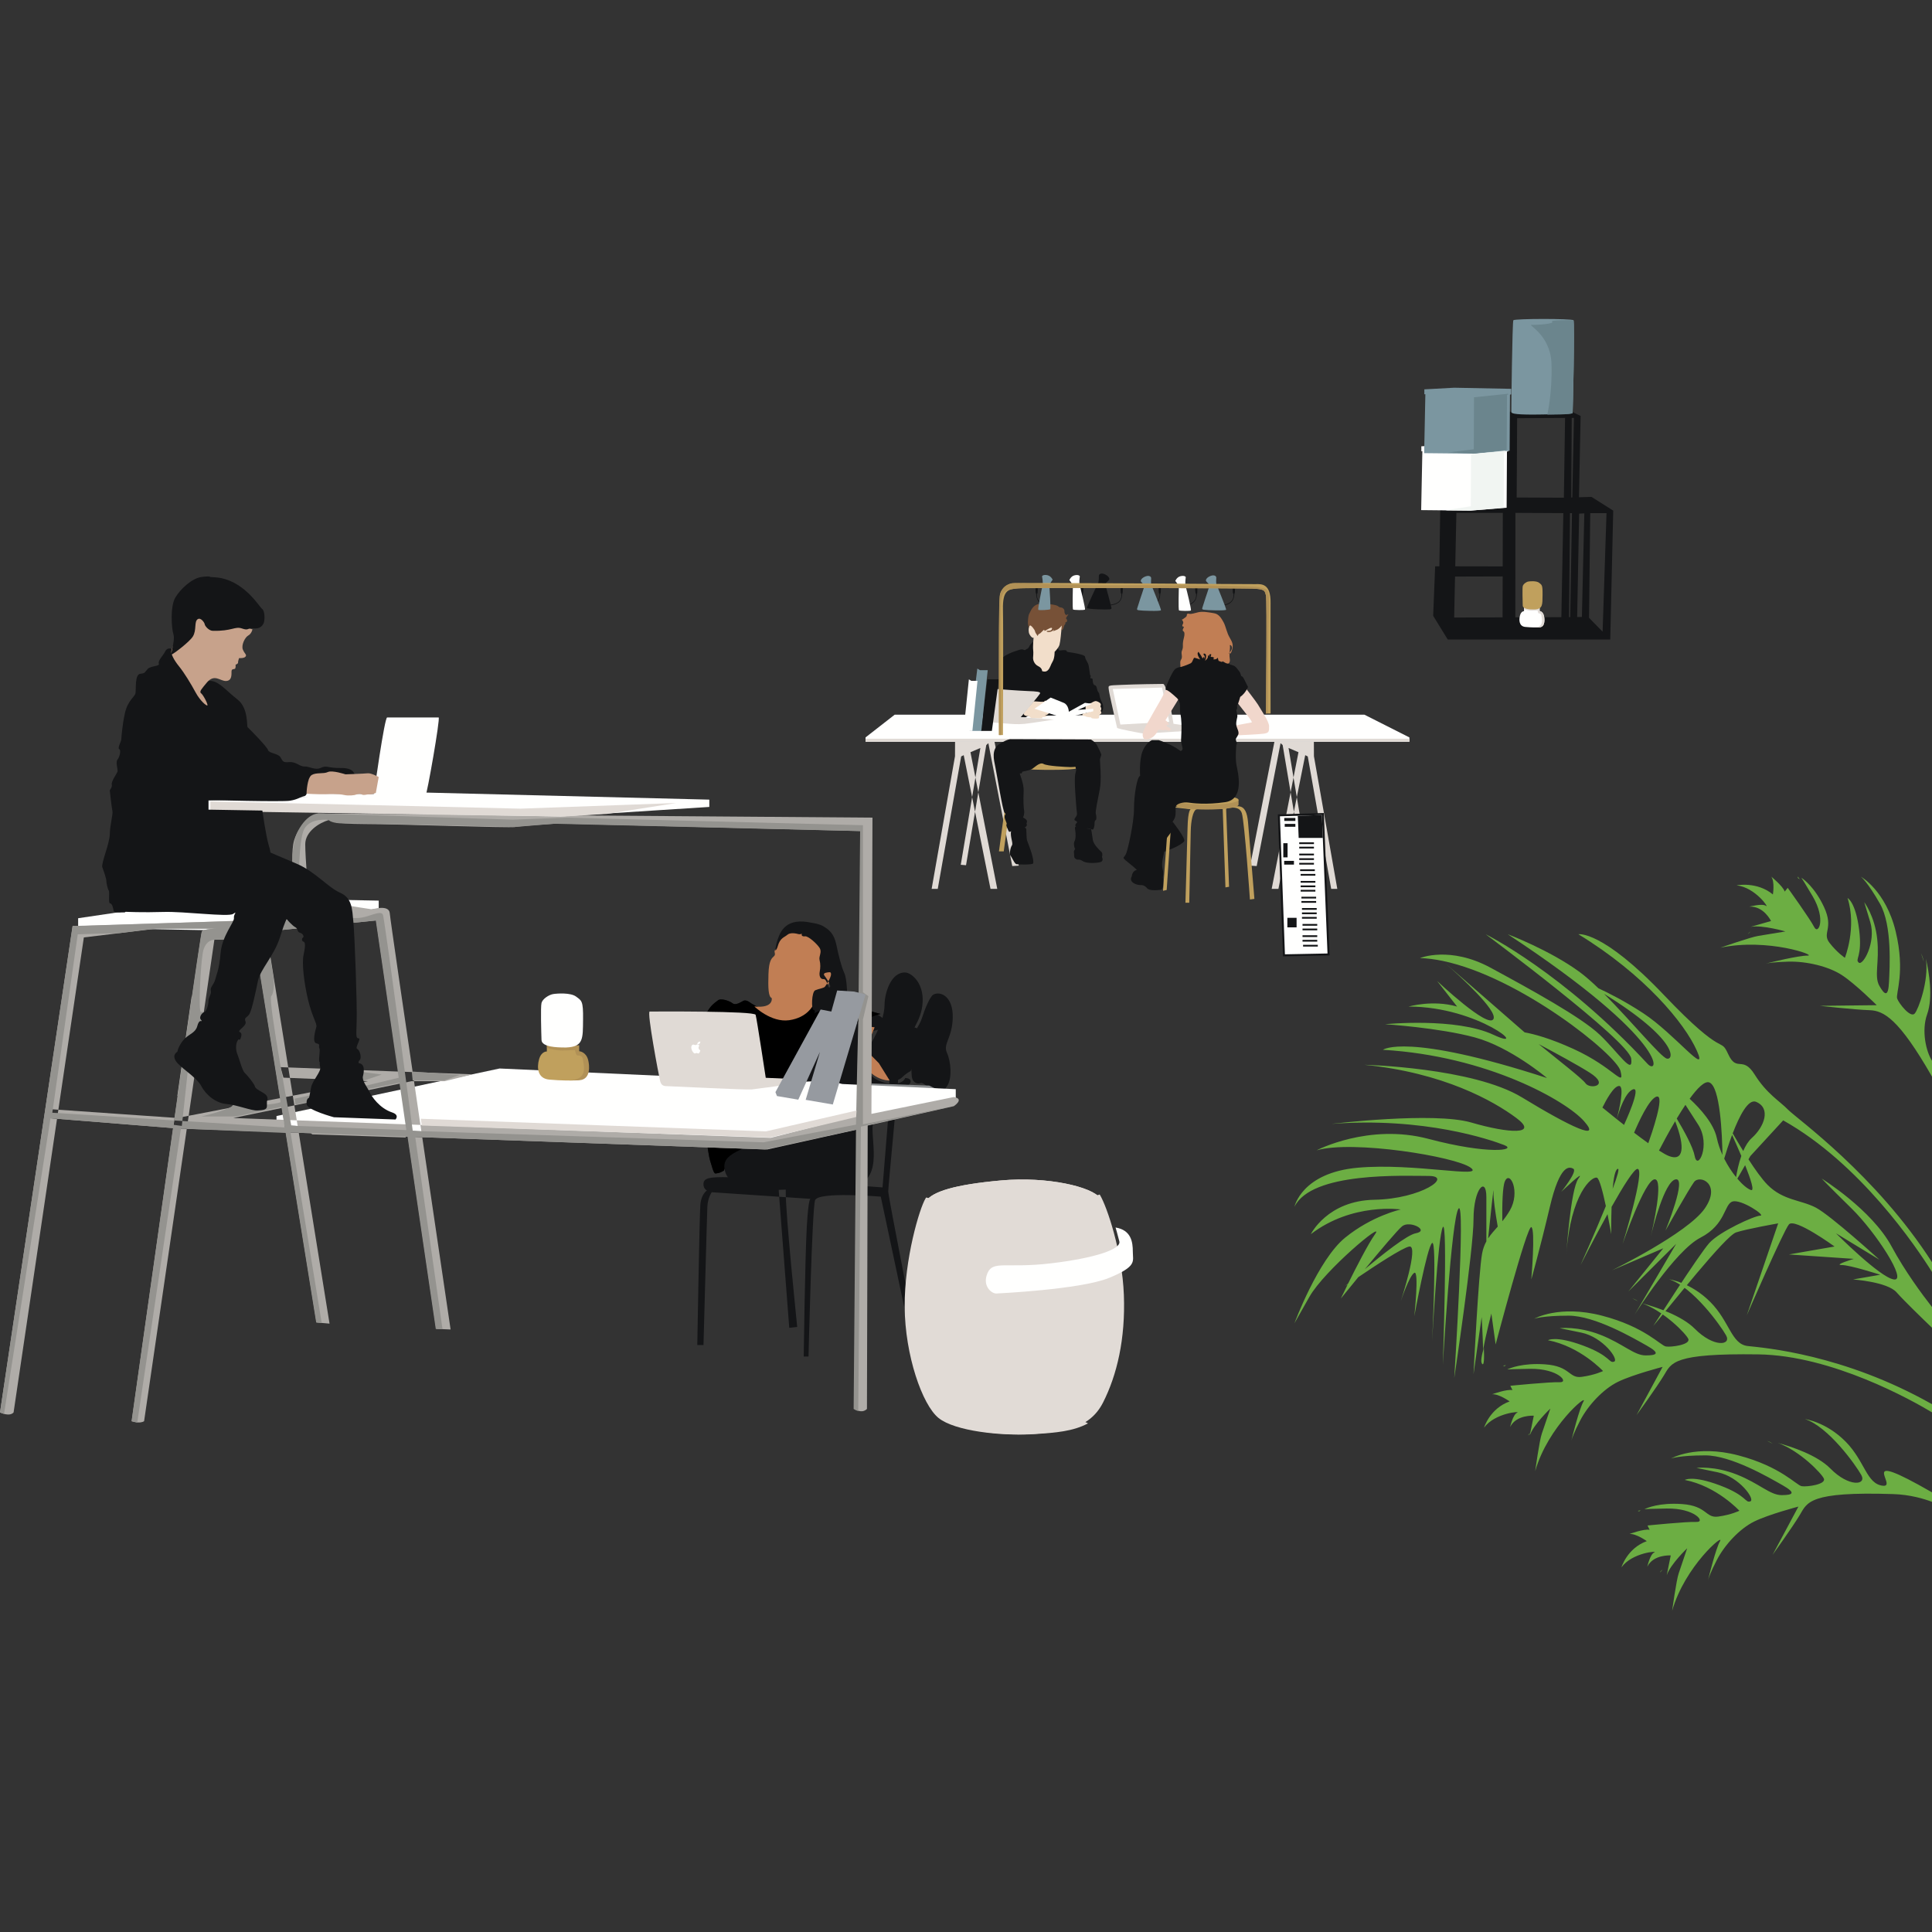 <svg xmlns="http://www.w3.org/2000/svg" xmlns:xlink="http://www.w3.org/1999/xlink" width="800px" height="800px" viewBox="0 0 800 800"><rect x="0" y="0" width="800" height="800" fill="#333333" stroke="none"/><title>Desktop HD Copy 3</title><defs><polygon id="path-1" points="0 234.818 235.051 234.818 235.051 0.112 0 0.112"></polygon></defs><g id="Desktop-HD-Copy-3" stroke="none" stroke-width="1" fill="none" fill-rule="evenodd"><g id="Group-7" transform="translate(0, 132)"><g id="Group"><g id="15" transform="translate(588.476, 0)"><path d="M69.505,123.82 L70.013,80.473 L76.744,80.473 L75.13,129.573 L69.505,123.82 Z M66.551,123.466 L64.594,123.492 L65.411,80.68 L67.558,80.576 L66.551,123.466 Z M62.581,73.985 L62.148,73.998 L62.342,41.064 L63.263,41.064 L62.581,73.985 Z M61.732,123.53 L61.217,123.536 L61.627,80.473 L62.445,80.473 L61.732,123.53 Z M59.093,74.089 L39.546,74.007 L39.741,41.167 L59.581,41.064 L59.093,74.089 Z M58.049,123.548 L38.992,123.617 L39.025,80.369 L58.866,80.473 L58.049,123.548 Z M33.757,102.539 L14.113,102.504 L14.583,80.369 L33.81,80.369 L33.757,102.539 Z M33.708,123.636 L13.663,123.708 L14.023,106.744 L33.748,106.686 L33.708,123.636 Z M70.524,73.749 L65.343,73.903 L66.024,40.236 L62.342,38.478 L34.423,38.478 L33.823,74.841 L7.936,75.611 L7.536,102.504 L5.788,102.504 L4.97,122.985 L11.004,132.811 L75.024,132.811 L78.297,132.811 L79.524,79.438 L70.524,73.749 Z" id="Fill-1" fill="#141517"></path><polygon id="Fill-2" fill="#FFFFFE" points="35.525 54.992 36.034 54.887 36.034 52.591 12.427 52.131 0.07 52.802 0.07 54.851 0.491 54.816 0 79.226 20.431 79.438 35.385 78.237"></polygon><polygon id="Fill-3" fill="#7B96A0" points="36.768 31.409 37.277 31.303 37.277 29.007 13.669 28.548 1.313 29.219 1.313 31.268 1.734 31.233 1.243 55.643 21.673 55.855 36.628 54.654"></polygon><polygon id="Fill-4" fill="#6B858D" points="36.034 31.38 35.544 31.484 35.409 54.264 21.56 55.855 11.183 55.338 21.793 54.053 21.878 32.507 36.034 31.031"></polygon><polygon id="Fill-5" fill="#F1F5F2" points="34.792 55.378 34.301 55.481 34.166 78.261 20.318 79.438 9.94 79.335 20.551 77.636 20.636 56.091 34.792 54.614"></polygon><g id="Group-16" transform="translate(37.277, 0)"><path d="M25.785,0.594 C24.848,-0.112 1.783,-0.094 0.894,0.594 C0.46,0.929 0.005,38.05 0.073,38.668 C0.141,39.287 2.184,39.837 12.925,39.63 C23.665,39.424 25.307,39.424 25.443,38.943 C25.58,38.462 26.332,1.006 25.785,0.594" id="Fill-6" fill="#7B96A0"></path><path d="M25.785,0.594 C25.785,0.594 15.65,0.354 16.937,1.216 C18.224,2.078 10.244,2.639 8.4,2.509 C6.555,2.38 16.25,6.562 16.68,18.462 C17.108,30.362 14.963,39.675 14.963,39.675 C14.963,39.675 25.392,39.781 25.44,38.951 C25.488,38.121 26.482,1.093 25.785,0.594" id="Fill-8" fill="#6B858D"></path><path d="M5.314,119.456 L5.314,121.08 C5.314,121.08 4.134,120.986 3.637,122.89 C3.14,124.794 3.264,127.355 5.842,127.604 C8.42,127.854 10.587,127.842 11.814,127.747 C14.2,127.561 13.835,124.174 13.577,123.046 C13.13,121.095 11.775,121.017 11.775,121.017 L11.775,119.643 C11.775,119.643 7.644,119.924 5.314,119.456" id="Fill-10" fill="#FFFFFE"></path><path d="M13.577,123.046 C13.13,121.095 11.775,121.017 11.775,121.017 L11.775,119.644 C11.775,119.644 7.644,119.924 5.314,119.456 L5.314,120.28 C6.15,120.566 7.584,120.888 8.439,120.858 C9.29,120.829 10.918,120.757 10.918,120.757 C10.918,120.757 11.095,121.73 11.296,121.916 C11.48,122.087 11.639,121.956 11.88,122.036 C12.329,122.185 12.471,122.486 12.533,122.953 C12.731,124.459 13.308,126.841 11.01,127.597 C10.588,127.736 10.134,127.789 9.673,127.809 C10.54,127.815 11.27,127.789 11.814,127.746 C14.2,127.561 13.835,124.174 13.577,123.046" id="Fill-12" fill="#E1DBD6"></path><path d="M9.449,120.362 C7.777,120.362 4.828,120.263 4.779,118.732 C4.73,117.2 4.582,111.618 4.779,110.729 C4.976,109.84 6.253,108.951 7.064,108.803 C7.876,108.655 10.53,108.457 11.611,109.346 C12.693,110.235 13.037,110.186 12.987,114.286 C12.938,118.386 13.135,120.214 9.645,120.362" id="Fill-14" fill="#C0A05D"></path></g></g><g id="1" transform="translate(0, 106.703)"><path d="M357.38,182.106 C357.38,182.106 370.984,183.8 367.818,223.686 L365.439,252.971 C365.439,252.971 310.313,248.944 301.971,248.761 C293.629,248.577 291.516,249.126 291.303,251.321 C291.09,253.515 292.723,254.246 292.723,254.246 C292.723,254.246 290.365,255.71 290.002,260.097 C289.64,264.486 288.733,318.244 288.733,318.244 L291.303,318.244 C291.303,318.244 292.723,264.851 292.903,261.012 C293.085,257.172 294.716,254.977 294.716,254.977 L335.699,257.72 C335.699,257.72 334.793,256.441 334.068,269.423 C333.342,282.404 332.798,322.998 332.798,322.998 L334.793,322.998 C334.793,322.998 336.243,261.926 337.513,258.269 C338.782,254.611 364.714,256.805 364.714,256.805 L377.408,316.598 L379.584,316.415 C379.584,316.415 367.797,256.805 367.797,254.611 C367.797,252.418 372.27,207.486 372.33,201.945 C372.391,196.404 370.437,177.945 354.882,180.348 C339.327,182.752 320.83,198.843 322.462,254.429 L326.814,311.112 L330.11,310.747 C330.11,310.747 325.182,263.205 325.363,254.611 C325.545,246.018 325.928,183.289 357.38,182.106" id="Fill-1" fill="#141517"></path><path d="M310.973,176.724 C310.973,176.724 309.129,175.066 307.837,175.711 C306.546,176.356 304.609,177.737 303.318,176.724 C302.027,175.711 298.429,174.492 297.231,175.563 C296.032,176.632 292.343,178.198 290.498,187.224 C288.653,196.25 292.158,235.303 294.003,241.751 C295.848,248.198 295.848,247.216 297.077,247.092 C298.307,246.97 299.782,245.987 299.782,245.987 C299.782,245.987 300.643,239.97 317.982,234.813 C335.321,229.655 336.613,200.119 339.564,194.961 C342.515,189.803 360.776,181.882 364.649,181.145 C364.649,181.145 358.009,179.671 353.767,177.093 C349.524,174.514 338.826,170.645 336.981,173.961 C335.137,177.277 332.923,181.697 325.176,181.145 C317.429,180.593 312.664,177.741 310.973,176.724" id="Fill-3" fill="#141517"></path><path d="M310.973,176.724 C310.973,176.724 309.129,175.066 307.837,175.711 C306.546,176.356 304.609,177.737 303.318,176.724 C302.027,175.711 298.429,174.492 297.231,175.563 C296.032,176.632 292.343,178.198 290.498,187.224 C288.653,196.25 292.158,235.303 294.003,241.751 C295.848,248.198 295.848,247.216 297.077,247.092 C298.307,246.97 299.782,245.987 299.782,245.987 C299.782,245.987 300.643,239.97 317.982,234.813 C335.321,229.655 336.613,200.119 339.564,194.961 C342.515,189.803 360.776,181.882 364.649,181.145 C364.649,181.145 358.009,179.671 353.767,177.093 C349.524,174.514 338.826,170.645 336.981,173.961 C335.137,177.277 332.923,181.697 325.176,181.145 C317.429,180.593 312.664,177.741 310.973,176.724" id="Fill-5" fill="#000000"></path><path d="M374.827,207.68 C374.827,207.68 377.937,207.68 376.839,209.857 C375.742,212.033 361.287,218.746 361.287,228.361 C361.287,237.975 365.678,252.125 349.028,253.94 C332.378,255.754 332.195,253.577 323.962,253.94 C315.728,254.302 302.493,254.485 300.237,246.32 C297.98,238.157 308.776,238.162 317.192,231.175 C325.608,224.187 332.562,218.02 333.842,207.68 C335.122,197.339 340.758,187.672 363.922,182.618 L379.584,186.999 C379.584,186.999 379.035,192.078 376.839,192.078 C374.644,192.078 366.309,184.64 360.454,188.995 C354.599,193.348 360.674,197.043 360.674,197.043 C360.674,197.043 356.896,202.056 360.372,206.228 C363.849,210.4 373.269,211.585 374.827,207.68" id="Fill-7" fill="#141517"></path><path d="M386.485,173.141 C389.572,171.516 394.7,174.065 394.513,182.64 C394.326,191.216 390.406,193.452 392.086,197.18 C393.767,200.909 394.326,207.567 392.273,210.856 C390.219,214.144 388.165,214.02 386.485,213.15 C384.804,212.281 382.439,209.297 381.194,209.795 C379.95,210.292 377.958,209.671 377.585,207.31 C377.211,204.948 377.834,201.592 376.215,199.728 C374.597,197.864 373.801,192.18 375.755,191.295 C377.709,190.407 380.821,185.934 381.817,182.702 C382.813,179.471 385.054,173.894 386.485,173.141" id="Fill-9" fill="#141517"></path><path d="M374.876,163.988 C377.301,164.083 382.504,168.135 382.044,176.286 C381.585,184.435 376.971,187.86 373.383,197.649 C369.794,207.439 356.467,200.431 360.385,193.836 C364.301,187.241 366.28,181.538 366.28,177.241 C366.28,172.942 368.732,163.749 374.876,163.988" id="Fill-11" fill="#141517"></path><path d="M368.979,208.702 C368.979,208.702 362.717,207.287 363.467,201.26 L374.142,193.799 C374.142,193.799 381.205,198.781 377.007,204.861 C377.007,204.861 376.154,205.157 374.478,206.555 C373.174,207.642 372.71,208.778 368.979,208.702" id="Fill-13" fill="#141517"></path><path d="M333.011,146.644 C328.685,146.723 325.746,145.89 323.722,148.809 C321.699,151.729 322.006,153.612 321.086,154.491 C320.166,155.37 321.454,156.312 320.534,157.19 C319.615,158.069 318.388,158.823 318.205,164.599 C318.021,170.374 318.143,174.015 319.554,174.581 C319.554,174.581 320.47,178.898 312.379,178.057 C312.379,178.057 319.308,184.813 326.788,183.746 C334.267,182.679 336.594,177.654 336.594,177.654 C336.594,177.654 336.597,172.759 338.13,172.006 C339.662,171.253 341.011,171.504 342.789,169.056 C344.567,166.607 345.609,163.217 343.77,163.657 C341.93,164.096 340.46,159.702 340.95,155.872 C341.44,152.043 338.902,146.536 333.011,146.644" id="Fill-15" fill="#C17E54"></path><path d="M362.16,186.698 C362.16,186.698 358.934,186.07 357.717,186.489 C356.501,186.907 355.938,193.58 355.938,193.58 L358.778,195.041 L362.16,186.698 Z" id="Fill-17" fill="#C17E54"></path><path d="M363.921,201.534 L359.97,197.525 C359.97,197.525 357.861,200.016 358.574,202.572 C359.286,205.127 363.667,208.692 368.383,208.706 L363.921,201.534 Z" id="Fill-19" fill="#C17E54"></path><path d="M336.269,143.436 C336.269,143.436 339.311,143.806 341.19,145.005 C343.069,146.205 345.306,147.682 346.291,152.39 C347.275,157.097 348.349,161.436 349.602,164.205 C350.854,166.974 350.675,173.543 350.944,173.443 C351.212,173.343 347.961,178.182 347.126,182.084 C346.291,185.989 340.324,181.869 338.297,183.437 C336.269,185.005 339.967,181.804 339.609,180.573 C339.251,179.342 337.223,180.943 337.223,180.943 C337.223,180.943 337.82,179.589 336.865,179.466 C335.91,179.342 336.03,172.02 337.581,171.343 C339.132,170.666 340.99,170.548 341.61,169.844 C342.232,169.141 344.152,165.87 344.113,164.744 C344.083,163.867 343.908,163.762 342.592,163.959 C341.276,164.155 340.862,164.575 341.399,165.313 C341.936,166.051 344.386,169.313 343.608,170.112 C342.831,170.913 342.533,166.604 341.041,166.728 C339.55,166.852 339.132,165.184 339.43,163.648 C339.728,162.113 339.788,160.513 339.37,158.852 C338.953,157.189 340.504,155.589 339.37,153.806 C338.237,152.021 334.658,148.82 333.345,149.006 C332.033,149.19 331.794,148.452 332.033,148.083 C332.271,147.713 331.496,148.328 330.601,148.083 C329.706,147.836 327.26,147.283 326.007,148.39 C324.754,149.498 322.984,149.594 322.011,153.25 C322.011,153.25 321.737,154.331 321.099,154.899 C321.099,154.899 320.937,153.436 322.07,150.175 C323.204,146.913 325.59,141.005 336.269,143.436" id="Fill-21" fill="#141517"></path><path d="M384.772,210.812 C384.772,210.812 388.253,212.602 389.298,212.602 C390.344,212.602 387.849,213.691 384.772,213.591 C381.696,213.492 378.654,212.402 374.568,212.205 C370.482,212.008 364.75,216.053 360.916,211.507 L360.921,209.948 L384.772,210.812 Z" id="Fill-23" fill="#8A8D8F"></path><polygon id="Fill-25" fill="#FFFFFE" points="395.763 212.301 206.875 203.737 114.497 223.419 114.497 227.167 317.607 236.037 395.763 215.969"></polygon><polygon id="Fill-27" fill="#FFFFFE" points="32.358 141.515 32.358 145.42 91.053 146.591 156.812 137.481 156.812 134.227 90.445 132.926"></polygon><path d="M361.271,99.862 L131.809,98.142 C131.809,98.142 124.227,101.072 121.782,109.298 C119.336,117.523 123.95,141.712 123.95,141.712 L32.891,144.743 L30.079,144.743 L0,346.161 C0,346.161 3.913,348.096 5.624,346.161 L34.725,149.461 L64.803,145.832 L89.991,145.832 C89.991,145.832 84.367,145.832 83.633,147.042 C82.899,148.251 54.532,349.79 54.532,349.79 C54.532,349.79 57.711,351.001 59.668,349.79 L88.768,150.428 L105.397,149.944 L131.074,308.901 L136.455,309.386 L110.288,147.042 L155.773,142.445 L180.635,311.563 L186.585,311.805 C186.585,311.805 161.643,143.29 161.398,139.48 C161.154,135.671 154.093,137.845 154.093,137.845 L127.84,133.794 C127.84,133.794 126.367,116.039 126.398,110.855 C126.428,105.67 132.053,102.041 136.21,100.831 C136.21,100.831 137.188,102.525 151.127,102.525 C165.067,102.525 211.209,104.218 213.325,103.734 C215.441,103.251 231.337,102.283 231.337,102.283 L356.543,105.427 L355.075,223.255 L319.128,232.449 L96.594,224.235 L170.446,208.99 L184.14,208.99 L195.693,206.156 L116.157,203.179 L117.38,207.527 L152.35,208.99 L73.363,224.235 L21.031,220.592 L19.564,224.235 L73.607,228.576 L317.66,237.287 L354.831,229.06 L353.853,344.709 C353.853,344.709 356.787,346.886 358.988,344.709 L359.295,227.366 L394.94,219.349 C394.94,219.349 399.591,216.327 394.94,215.556 L360.839,222.528 L361.271,99.862 Z" id="Fill-29" fill="#AFACA8"></path><polygon id="Fill-31" fill="#AFACA8" points="84.629 176.546 78.664 217.402 73.428 215.108 79.356 173.922"></polygon><polygon id="Fill-33" fill="#AFACA8" points="167.273 227.585 124.454 226.098 129.273 231.01 168.013 232.31"></polygon><path d="M306.525,211.632 C306.525,211.632 304.661,211.798 304.94,211 C305.22,210.202 344.653,208.706 344.653,208.706 L352.204,211.632 L352.204,220.974 L312.957,222.371 C312.957,222.371 304.883,220.675 304.912,220.077 C304.94,219.478 306.246,219.777 306.246,219.777 L306.525,211.632 Z" id="Fill-35" fill="#FFFFFE"></path><path d="M145.87,143.43 L105.322,147.525 L105.901,143.003 C105.901,143.003 143.356,141.352 147.821,141.423 C152.285,141.496 157.794,137.715 158.591,140.18 C159.387,142.643 170.911,229.571 170.911,229.571 L316.151,234.309 L354.451,226.987 L354.961,201.984 L355.483,180.89 L356.162,105.428 L229.49,102.383 L213.097,103.734 C213.097,103.734 148.134,102.138 142.708,102.256 C137.283,102.374 136.064,100.831 136.064,100.831 C136.064,100.831 128.605,99.743 126.01,104.527 C123.416,109.313 123.803,128.646 123.803,128.646 L121.29,128.646 C121.29,128.646 119.651,112.424 123.464,105.246 C127.277,98.067 131.668,98.142 131.668,98.142 L212.318,100.7 L234.544,99.862 L357.325,102.996 L357.325,172.181 L359.587,173.783 L357.325,183.504 L357.325,226.877 L394.518,219.349 L356.495,227.8 L355.373,345.565 C355.373,345.565 354.416,345.357 353.474,344.709 L354.451,229.061 L316.738,237.265 L174.649,232.189 L171.933,232.092 L183.238,311.678 L180.442,311.563 L168.755,231.979 L120.314,230.248 L133.211,309.107 L130.934,308.902 L118.269,230.412 L74.915,228.625 L56.836,350.328 L54.474,349.79 L71.641,228.424 L20.905,224.345 L1.675,346.771 L0,346.161 L30.047,144.743 L96.735,142.686 C96.735,142.686 97.162,142.625 95.95,144.807 C94.74,146.987 93.079,150.3 93.079,150.3 L88.673,150.428 C88.673,150.428 84.956,150.372 83.99,155.732 C83.023,161.092 82.064,180.713 83.217,180.329 C84.369,179.945 84.156,181.407 84.156,181.407 L83.704,184.512 L81.477,201.48 L78.288,199.949 L75.293,227.513 L71.835,227.068 C71.835,227.068 83.001,148.252 83.544,147.042 C84.086,145.832 89.895,145.832 89.895,145.832 L64.18,145.832 L49.429,147.68 L32.194,148.171 L21.661,222.053 L117.904,228.153 L107.665,164.825 L111.79,157.102 L113.372,166.929 C113.372,166.929 113.753,172.118 112.303,173.783 C110.854,175.448 120.614,227.418 120.614,227.418 L168.254,229.236 L158.021,158.889 L155.607,142.445 L145.87,143.43" id="Fill-37" fill="#94938F"></path><path d="M97.678,223.614 L83.384,223.614 C83.384,223.614 96.981,220.332 96.361,218.745 C95.742,217.156 96.361,218.745 96.361,218.745 C96.361,218.745 112.127,219.66 116.986,217.402 L116.431,219.634 L97.678,223.614 Z" id="Fill-39" fill="#94938F"></path><polygon id="Fill-41" fill="#94938F" points="183.858 208.706 170.88 208.706 170.502 204.979 190.414 206.384"></polygon><polygon id="Fill-43" fill="#94938F" points="150.771 208.706 148.1 208.706 148.509 204.979 158.056 206.241"></polygon><polygon id="Fill-45" fill="#94938F" points="165.523 209.613 165.523 207.464 150.589 211.071 151.388 212.433"></polygon><polygon id="Fill-47" fill="#94938F" points="127.665 217.275 128.187 214.918 121.965 216.246 122.357 218.644 127.134 217.673"></polygon><polygon id="Fill-49" fill="#FFFFFE" points="293.711 95.433 232.134 99.384 85.873 96.852 85.873 92.779 174.789 89.445 293.711 92.408"></polygon><polygon id="Fill-51" fill="#E0DAD5" points="174.677 227.349 174.235 224.549 317.171 229.776 354.693 221.129 354.513 223.83 318.929 232.31"></polygon><polyline id="Fill-53" fill="#E0DAD5" points="87.118 97.003 87.118 93.172 155.492 94.711 215.521 96.146 280.021 93.811 251.364 98.314 233.603 99.384 198.186 98.902 87.118 97.179"></polyline><path d="M226.44,193.799 L226.44,196.696 C226.44,196.696 224.172,196.528 223.216,199.927 C222.261,203.325 222.5,207.894 227.456,208.339 C232.411,208.785 236.575,208.764 238.934,208.593 C243.521,208.262 242.82,202.218 242.324,200.206 C241.465,196.724 238.86,196.584 238.86,196.584 L238.86,194.133 C238.86,194.133 230.919,194.634 226.44,193.799" id="Fill-55" fill="#C0A05D"></path><path d="M243.542,200.206 C242.622,196.724 239.827,196.584 239.827,196.584 L239.827,194.133 C239.827,194.133 231.31,194.634 226.506,193.799 L226.506,195.269 C228.23,195.78 231.186,196.353 232.948,196.3 C234.704,196.248 238.061,196.12 238.061,196.12 C238.061,196.12 238.424,197.856 238.839,198.189 C239.219,198.494 239.546,198.261 240.044,198.403 C240.968,198.668 241.262,199.206 241.389,200.039 C241.797,202.726 242.988,206.978 238.25,208.327 C237.379,208.575 236.443,208.67 235.494,208.705 C237.281,208.715 238.785,208.669 239.906,208.594 C244.826,208.262 244.074,202.218 243.542,200.206" id="Fill-57" fill="#B19156"></path><path d="M234.013,195.041 C230.51,195.041 224.329,194.852 224.225,191.922 C224.122,188.992 223.813,178.312 224.225,176.612 C224.637,174.91 227.313,173.21 229.014,172.926 C230.716,172.643 236.28,172.265 238.546,173.965 C240.813,175.666 241.534,175.572 241.431,183.416 C241.328,191.26 241.74,194.757 234.425,195.041" id="Fill-59" fill="#FFFFFE"></path><path d="M269.016,180.157 C271.065,180.149 312.415,179.863 312.898,181.513 C313.38,183.164 317.084,207.589 317.084,207.589 L330.923,208.198 C330.923,208.198 331.373,209.102 330.558,209.578 C329.745,210.055 313.561,212.13 311.391,212.402 C309.221,212.672 278.57,211.108 276.852,211.078 C275.134,211.048 273.868,211.106 273.325,208.866 C272.783,206.625 267.779,180.161 269.016,180.157" id="Fill-61" fill="#E0DAD5"></path><path d="M287.685,197.522 C287.175,197.436 286.645,196.552 286.479,196.118 C286.215,195.427 286.133,194.722 286.444,194.231 C286.668,193.877 286.964,193.85 287.176,193.834 C287.357,193.82 287.784,194.062 287.967,194.064 C288.196,194.067 288.377,193.798 288.752,193.799 C289.244,193.799 289.612,194.276 289.612,194.276 C289.612,194.276 289.142,194.611 289.285,195.394 C289.382,195.929 289.977,196.221 289.977,196.221 C289.977,196.221 289.778,197.42 289.182,197.522 C288.983,197.557 288.605,197.311 288.399,197.314 C288.21,197.317 287.877,197.555 287.685,197.522" id="Fill-63" fill="#FFFFFE"></path><path d="M288.759,193.799 C288.759,193.799 288.623,193.436 288.97,192.998 C289.295,192.588 289.947,192.556 289.947,192.556 C289.947,192.556 290.098,192.937 289.727,193.409 C289.425,193.792 288.759,193.799 288.759,193.799" id="Fill-65" fill="#FFFFFE"></path><polygon id="Fill-67" fill="#969AA0" points="358.427 173.051 353.692 171.889 346.656 171.437 344.232 180.153 339.817 179.31 321.091 213.518 321.721 215.148 330.551 216.649 339.517 196.882 333.616 216.715 344.848 218.644"></polygon><path d="M181.636,58.388 L160.311,58.388 C159.21,58.388 154.809,90.064 154.809,90.064 C154.809,90.064 125.218,89.875 124.735,89.892 C124.251,89.909 124.488,91.347 124.735,91.347 C124.981,91.347 153.893,91.93 154.565,91.93 C155.237,91.93 171.986,91.23 172.658,91.172 C173.33,91.113 173.055,90.808 173.055,90.808 C173.055,90.808 175.668,90.72 176.219,90.676 C176.768,90.632 182.37,58.695 181.636,58.388" id="Fill-69" fill="#FFFFFE"></path><path d="M70.871,29.929 C70.871,29.929 69.234,29.297 68.415,31.012 C67.595,32.727 65.32,34.803 65.776,36.067 C66.231,37.331 62.5,36.88 61.135,38.324 C59.77,39.768 60.316,40.039 58.041,40.311 C55.766,40.581 56.388,46.769 56.115,48.304 C55.842,49.838 52.93,51.283 51.747,56.519 C50.564,61.755 50.291,66.811 50.2,67.623 C50.109,68.436 48.562,71.144 49.381,71.505 C50.2,71.866 49.563,74.754 48.652,75.838 C47.743,76.922 48.926,79.991 48.652,80.803 C48.38,81.616 46.014,84.866 46.286,86.13 C46.56,87.393 45.468,88.206 45.468,88.657 C45.468,89.109 46.286,95.88 46.56,97.233 C46.833,98.588 45.559,102.65 45.468,106.713 C45.377,110.775 41.752,118.851 42.389,120.477 C43.026,122.101 44.027,125.17 44.027,125.983 C44.027,126.795 44.573,129.504 45.028,130.045 C45.484,130.587 44.755,135.462 45.574,135.372 C46.393,135.281 46.939,137.449 47.03,138.441 C47.121,139.434 51.762,139.073 51.762,139.073 C51.762,139.073 53.227,137.242 54.221,137.106 C55.216,136.969 55.857,136.907 55.584,135.462 C55.31,134.018 56.312,133.747 56.676,132.844 C57.04,131.941 64.502,130.045 66.868,128.15 C69.234,126.254 80.882,116.052 85.705,116.143 C90.528,116.233 93.348,117.587 93.348,115.15 C93.348,112.712 95.168,111.72 95.168,111.72 C95.168,111.72 102.539,113.615 103.995,113.435 L105.451,113.254 C105.451,113.254 110.638,114.608 111.275,114.969 C111.912,115.33 112.458,115.15 111.275,111.268 C110.092,107.386 108.64,96.932 108.64,96.932 L86.342,96.552 L86.342,92.581 C86.342,92.581 116.826,93.393 120.102,92.852 C123.377,92.31 124.287,91.317 126.016,90.955 C127.746,90.595 127.291,86.262 127.836,83.914 C128.382,81.567 146.855,82.29 146.855,82.29 C146.855,82.29 146.946,79.22 141.213,79.31 C135.481,79.4 135.389,78.046 132.932,79.22 C130.476,80.393 128.109,78.588 126.108,78.678 C124.105,78.768 122.558,76.601 119.738,76.872 C116.917,77.143 117.099,76.331 116.098,74.796 C115.097,73.261 111.275,73.171 111.002,71.907 C110.729,70.644 102.994,62.79 102.539,62.428 C102.084,62.067 102.994,54.484 98.262,50.873 C93.53,47.261 90.163,42.567 86.069,43.29 L70.871,29.929 Z" id="Fill-71" fill="#141517"></path><path d="M104.541,21.916 C104.541,21.916 104.173,23.696 102.797,24.446 C101.42,25.196 99.826,28.456 100.561,30.261 C101.295,32.066 102.274,32.338 101.695,33.161 C101.125,33.969 98.989,33.809 98.989,33.809 C98.989,33.809 98.482,35.269 98.574,35.691 C98.666,36.113 97.565,36.534 97.565,36.534 C97.565,36.534 97.702,38.08 97.197,38.268 C96.692,38.455 95.912,38.221 95.866,39.298 C95.82,40.376 96.187,43.14 93.663,43.281 C91.139,43.422 88.78,39.991 85.448,44.171 C83.703,46.359 82.327,47.639 83.291,48.388 C84.255,49.138 86.274,53.167 85.861,53.401 C85.448,53.636 82.878,51.481 80.996,48.014 C79.114,44.546 76.361,39.954 74.112,37.19 C71.863,34.426 70.853,32.13 70.944,31.053 C71.036,29.975 72.672,26.583 72.672,26.583 C72.672,26.583 74.754,16.293 79.848,16.152 C84.943,16.012 104.541,21.916 104.541,21.916" id="Fill-73" fill="#C7A28B"></path><path d="M126.943,89.599 C126.943,89.599 127.18,83.315 129.095,82.192 C131.01,81.069 133.927,81.847 135.751,80.983 C137.574,80.119 143.046,81.932 143.046,81.932 C143.046,81.932 150.795,81.673 152.254,81.501 C153.713,81.328 156.812,83.048 156.812,83.048 L155.632,89.599 C155.632,89.599 154.077,90.312 152.983,90.225 C151.889,90.139 150.51,90.805 149.792,90.233 C149.074,89.661 146.965,90.468 146.965,90.468 C146.965,90.468 144.595,90.963 142.407,90.468 C140.219,89.972 136.746,90.095 134.469,90.174 C132.193,90.254 126.943,89.966 126.943,89.966" id="Fill-75" fill="#C7A28B"></path><path d="M109.197,19.261 C108.577,20.68 107.452,21.762 104.881,21.494 C102.31,21.226 103.136,22.564 100.197,21.538 C97.259,20.512 96.114,22.709 88.073,22.501 C86.458,22.459 84.862,20.512 84.77,19.797 C84.678,19.083 83.162,16.916 81.923,17.654 C80.257,18.646 81.543,22.188 79.828,24.898 C78.393,27.166 71.82,32.117 71.086,32.296 C70.351,32.474 72.648,26.585 71.822,23.995 C70.995,21.405 70.444,12.474 72.557,8.812 C74.668,5.15 79.536,0.774 83.3,0.238 C87.066,-0.298 87.158,0.238 87.158,0.238 C87.158,0.238 89.916,0.31 91.658,0.685 C101.828,2.877 107.361,12.557 108.554,13.453 C109.748,14.349 109.67,18.181 109.197,19.261" id="Fill-77" fill="#141517"></path><path d="M99.325,191.848 C99.325,191.848 100.798,189.302 99.325,188.692 C97.853,188.08 102.394,186.128 101.658,184.297 C100.921,182.465 102.395,182.831 103.376,181 C104.359,179.169 105.832,172.21 106.813,167.449 C107.796,162.688 113.564,156.95 115.897,149.503 C118.229,142.056 118.72,141.934 118.72,141.934 C118.72,141.934 121.051,144.62 122.279,145.23 C123.507,145.84 122.893,147.183 124.243,147.55 C125.593,147.916 125.962,149.258 125.47,149.503 C124.98,149.746 124.781,150.968 125.678,151.212 C126.575,151.456 126.377,153.653 125.678,156.828 C124.98,160.002 125.839,168.059 127.557,175.262 C129.275,182.465 131.363,185.151 130.994,186.494 C130.626,187.837 129.116,192.965 131.037,193.331 C132.958,193.697 131.731,194.551 132.221,195.284 C132.712,196.016 131.853,199.923 132.221,200.9 C132.59,201.876 146.46,202.853 147.81,202.365 C149.16,201.876 147.933,201.144 148.915,200.289 C149.896,199.435 149.037,196.138 147.933,195.649 C146.828,195.162 149.651,191.377 148.546,191.255 C147.441,191.133 147.442,191.011 147.687,184.297 C147.933,177.582 146.86,148.648 146.337,143.155 C145.814,137.661 145.846,133.144 140.814,130.947 C135.781,128.749 130.503,122.156 122.647,118.86 C114.792,115.564 112.214,114.404 112.214,114.404 C112.214,114.404 106.567,111.535 103.008,111.413 C99.449,111.291 93.551,106.77 92.943,111.413 C92.335,116.056 84.474,112.634 78.091,116.907 C71.709,121.18 45.687,136.501 52.008,138.851 C52.008,138.851 59.066,139.195 67.658,138.917 C76.249,138.638 94.416,141.079 96.503,139.736 C98.589,138.393 96.626,139.858 96.871,141.445 C97.116,143.032 91.961,148.762 91.347,155.908 C90.734,163.054 89.629,164.764 89.138,166.839 C88.647,168.914 86.928,170.014 87.297,171.478 C87.665,172.943 86.315,174.164 86.315,175.873 C86.315,177.582 85.456,180.024 84.719,180.268 C83.983,180.512 82.878,181.61 82.878,182.831 C82.878,184.053 88.156,188.692 92.084,189.913 C96.012,191.133 99.325,191.848 99.325,191.848" id="Fill-79" fill="#141517"></path><path d="M83.369,184.156 C83.369,184.156 82.399,183.47 81.691,186.173 C80.983,188.875 78.506,189.416 76.561,191.306 C74.615,193.198 73.465,196.08 73.554,196.53 C73.642,196.981 71.165,197.611 72.669,200.404 C74.172,203.196 81.333,207.159 83.369,211.032 C85.406,214.905 89.563,218.112 93.809,218.445 C98.055,218.778 104.158,221.3 106.635,221.12 C109.112,220.94 110.527,220.85 110.527,219.319 L110.527,217.336 C110.527,217.336 111.323,215.716 109.997,214.545 C108.669,213.375 105.839,212.383 105.573,211.211 C105.308,210.041 102.389,206.529 101.328,205.538 C100.266,204.548 99.028,199.503 98.32,197.882 C97.613,196.26 97.435,193.344 98.585,191.92 C99.736,190.496 95.401,190.496 93.898,190.046 C92.394,189.596 84.517,182.321 83.369,184.156" id="Fill-81" fill="#141517"></path><path d="M132.59,200.094 C132.59,200.094 132.102,201.406 132.59,203.197 C133.078,204.987 129.293,208.807 128.805,211.672 C128.316,214.536 127.95,215.849 127.95,215.849 C127.95,215.849 126.66,216.22 127,218.601 C127.34,220.982 138.265,223.925 138.265,223.925 L163.766,224.856 C163.766,224.856 165.581,223.013 162.381,221.937 C157.104,220.163 153.905,215.369 152.954,213.341 C152.003,211.313 149.805,208.807 150.294,206.896 C150.782,204.987 151.266,201.42 148.096,201.525 C144.925,201.63 132.719,199.577 132.59,200.094" id="Fill-83" fill="#141517"></path><path d="M383.239,257.564 C380.812,261.51 374.473,282.464 374.608,302.466 C374.742,322.468 381.891,343.013 388.634,348.456 C395.378,353.899 414.529,355.94 426.802,355.124 C439.075,354.308 450.944,353.491 456.743,342.061 C462.542,330.632 466.048,315.664 465.374,297.567 C464.7,279.471 458.361,260.965 455.529,256.203 C455.468,256.101 455.41,256.005 455.354,255.913 C445.514,259.287 432.156,261.369 417.465,261.369 C404.648,261.369 392.842,259.786 383.508,257.143" id="Fill-85" fill="#E1DBD6"></path><path d="M420.177,345.359 C407.936,345.359 398.644,346.978 392.029,349.681 C400.098,354.208 417.279,355.88 428.639,355.121 C436.607,354.588 444.405,354.051 450.522,350.666 C443.83,347.376 433.84,345.359 420.177,345.359" id="Fill-87" fill="#E1DBD6"></path><path d="M417.433,263.367 C432.2,263.367 445.61,261.094 455.501,257.394 C452.298,252.783 433.843,248.341 414.481,250.092 C395.391,251.819 386.14,254.657 383.317,258.739 C392.699,261.637 404.549,263.367 417.433,263.367" id="Fill-89" fill="#E1DBD6"></path><path d="M412.567,296.907 C412.567,296.907 447.343,295.298 459.161,290.471 C470.98,285.644 469.078,283.633 469.078,279.61 C469.078,275.587 468.408,270.643 461.929,269.579 L462.461,271.419 C462.461,271.419 463.061,273.619 463.495,275.326 C464.324,278.577 453.32,282.292 434.981,284.437 C416.642,286.583 411.209,283.097 408.899,288.46 C406.589,293.823 410.655,297.007 412.567,296.907" id="Fill-91" fill="#FFFFFE"></path><path d="M417.433,263.367 C432.2,263.367 445.61,261.094 455.501,257.394 C452.298,252.783 433.843,248.341 414.481,250.092 C395.391,251.819 386.14,254.657 383.317,258.739 C392.699,261.637 404.549,263.367 417.433,263.367" id="Fill-93" fill="#E1DBD6"></path></g><g id="2" transform="translate(352.177, 66.973)"><polygon id="Fill-1" fill="#FFFFFE" points="212.821 96.973 18.282 96.973 6.221 106.377 6.221 108.162 231.431 108.162 231.431 106.377"></polygon><polygon id="Fill-2" fill="#E0DAD5" points="191.871 108.162 191.895 114.164 201.569 169.081 199.035 169.081 189.337 114.251 188.289 113.726 177.192 169.081 174.397 169.081 185.493 112.502 181.386 110.752 189.512 159.119 187.328 159.294 178.94 109.528 178.078 108.763 168.194 159.644 165.485 159.469 175.533 108.162"></polygon><polygon id="Fill-3" fill="#E0DAD5" points="43.293 108.162 43.268 114.164 33.595 169.081 36.129 169.081 45.827 114.251 46.875 113.726 57.971 169.081 60.766 169.081 49.671 112.502 53.777 110.752 45.652 159.119 47.836 159.294 56.223 109.528 57.086 108.764 66.97 159.644 69.678 159.469 59.631 108.162"></polygon><polygon id="Fill-4" fill="#E0DAD5" points="6.221 108.162 231.431 108.162 231.431 106.919 6.221 106.919"></polygon><g id="Group-89"><path d="M67.374,119.196 C67.374,119.196 74.866,119.812 80.684,119.812 C86.501,119.812 96.021,119.9 95.228,118.14 C94.434,116.379 58.118,114.179 67.374,119.196" id="Fill-5" fill="#C0A05D"></path><polygon id="Fill-7" fill="#C0A05D" points="61.468 153.566 66.245 118.43 68.088 119.252 63.451 153.566"></polygon><path d="M75.879,66.576 C75.879,66.576 74.557,67.501 74.028,68.689 C73.499,69.877 72.97,69.613 72.441,70.097 C71.912,70.581 71.648,69.525 69.929,70.097 C68.21,70.67 63.362,72.121 62.525,74.058 C61.687,75.994 61.776,86.468 61.776,86.468 C61.776,86.468 63.671,98.174 65.963,97.91 C68.254,97.646 71.989,98.196 72.386,98.097 C72.783,97.998 73.51,97.437 73.51,97.437 L103.226,97.086 C103.226,97.086 105.606,94.83 104.151,91.925 C102.697,89.021 103.358,88.426 102.631,87.634 C101.904,86.842 102.168,84.994 101.243,84.796 C100.317,84.598 100.317,83.125 100.251,82.343 C100.185,81.561 99.259,82.287 99.326,81.561 C99.391,80.835 99.788,80.967 99.391,80.835 C98.995,80.703 98.929,77.007 98.334,75.752 C97.739,74.498 97.144,73.772 97.144,73.046 C97.144,72.319 94.632,71.791 92.516,71.395 C90.401,70.999 89.475,71.131 89.475,70.537 C89.475,69.943 86.5,70.405 86.5,70.405 C86.5,70.405 85.707,69.415 85.509,69.283 C85.31,69.151 76.377,66.176 75.879,66.576" id="Fill-9" fill="#141517"></path><path d="M73.834,61.008 C73.834,61.008 73.521,62.549 74.138,63.716 C74.755,64.882 75.57,65.366 75.813,65.036 C75.813,65.036 75.46,68.777 75.636,70.119 C75.813,71.461 75.593,72.892 75.593,73.573 C75.593,74.256 76.011,76.038 77.73,76.874 C79.449,77.71 79.317,78.899 79.317,78.899 C79.317,78.899 80.705,79.581 81.718,78.569 C82.732,77.556 82.842,76.324 83.702,74.938 C84.561,73.552 84.517,70.933 84.517,70.933 C84.517,70.933 86.148,69.393 86.544,67.984 C86.941,66.576 87.294,62.153 87.294,62.153 C87.294,62.153 88.219,59.425 87.161,59.601 C86.104,59.777 73.662,57.2 73.834,61.008" id="Fill-11" fill="#F2DECA"></path><path d="M87.459,60.041 C87.459,60.041 86.665,61.23 85.608,61.725 C84.55,62.22 83.856,62.384 83.856,62.384 C83.856,62.384 84.484,61.592 84.154,61.824 C83.823,62.055 83.558,62.583 82.302,62.715 C81.046,62.847 81.245,62.253 81.245,62.253 C81.245,62.253 82.771,62.352 83.198,61.856 C83.625,61.361 83.724,60.456 82.038,61.388 L80.353,62.318 C80.353,62.318 80.353,61.625 79.989,61.89 C79.625,62.153 78.567,63.441 78.072,63.54 C77.576,63.639 77.642,64.695 77.377,64.233 C77.113,63.771 76.452,62.946 76.386,62.384 C76.32,61.824 74.7,59.711 74.27,60.041 C73.84,60.371 73.874,61.13 73.874,61.13 C73.874,61.13 73.345,59.612 73.477,58.093 C73.609,56.576 73.675,55.618 74.138,54.926 C74.601,54.232 75.427,50.997 79.096,50.997 C82.765,50.997 85.41,51.658 85.707,51.889 C86.005,52.12 86.467,52.549 87.029,52.549 C87.591,52.549 88.649,53.11 88.583,54.067 C88.517,55.024 89.079,55.751 89.442,55.684 C89.806,55.618 90.599,54.859 89.938,55.85 C89.277,56.839 89.045,57.037 89.475,57.401 C89.905,57.764 89.674,58.688 89.178,58.688 C88.682,58.688 89.31,59.051 88.748,59.645 C88.186,60.239 88.352,61.725 87.294,62.153 L87.459,60.041 Z" id="Fill-13" fill="#775137"></path><path d="M99.524,107.24 C99.524,107.24 101.309,108.164 102.102,109.682 C102.895,111.201 103.689,112.851 103.821,113.379 C103.953,113.907 103.292,114.831 103.292,115.689 C103.292,116.548 104.019,123.809 103.226,127.836 C102.433,131.862 101.309,137.112 101.573,137.953 C101.838,138.793 101.97,140.377 101.507,140.642 C101.044,140.906 101.044,141.698 101.044,142.358 C101.044,143.018 100.714,144.603 100.251,144.537 C99.788,144.47 98.334,143.744 97.21,144.141 C96.086,144.537 93.177,143.876 93.111,142.886 C93.045,141.896 94.037,141.83 93.772,141.302 C93.508,140.774 92.047,140.972 93.108,139.586 C94.169,138.199 93.706,137.803 93.574,135.955 C93.442,134.106 92.45,123.611 93.111,121.366 C93.772,119.122 93.243,119.584 93.243,118.924 C93.243,118.264 92.979,118.726 90.996,118.66 C89.013,118.594 81.476,118.264 79.889,117.339 C78.303,116.415 75.923,119.122 74.931,119.584 C73.94,120.046 71.097,120.574 71.097,120.574 C71.097,120.574 71.097,121.564 70.304,121.234 C69.51,120.904 71.89,124.931 71.692,128.826 C71.493,132.72 71.692,135.559 71.89,136.681 C72.089,137.803 71.626,139.388 71.428,139.453 C71.23,139.52 73.213,140.245 73.08,141.236 C72.948,142.226 72.75,141.698 72.948,142.226 C73.146,142.754 73.014,143.15 72.089,143.744 C71.163,144.338 68.717,144.475 67.858,144.539 C66.998,144.603 65.874,146.187 65.412,145.064 C64.949,143.942 64.288,142.82 64.618,142.358 C64.949,141.896 63.627,140.179 63.825,138.991 C64.023,137.803 64.577,138.332 63.805,137.605 C63.032,136.879 60.652,121.894 59.991,118.726 C59.33,115.557 58.201,111.201 61.773,109.022 C65.345,106.843 66.469,107.108 66.469,107.108 L99.524,107.24 Z" id="Fill-15" fill="#141517"></path><path d="M93.355,143.344 C93.355,143.344 92.715,143.062 93.023,144.69 C93.332,146.319 93.288,148.519 92.759,149.355 C92.23,150.192 92.738,152.524 93.057,152.612 C93.057,152.612 92.344,153.14 92.529,154.109 C92.715,155.076 92.275,156.132 93.355,156.748 C94.433,157.365 94.478,156.484 96.152,157.585 C97.827,158.685 101.838,158.421 103.424,158.025 C105.011,157.629 104.13,155.912 104.13,155.912 C104.13,155.912 104.605,154.372 103.838,153.712 C103.072,153.052 100.648,150.719 100.339,148.827 C100.031,146.935 99.774,144.4 99.551,144.331 C99.328,144.262 93.355,143.344 93.355,143.344" id="Fill-17" fill="#141517"></path><path d="M72.089,143.744 C72.089,143.744 72.75,143.679 72.794,144.647 C72.838,145.615 72.882,148.343 73.102,149.003 C73.323,149.663 74.38,152.304 74.953,154.197 C75.526,156.089 75.879,157.937 75.614,158.553 C75.35,159.169 69.488,159.037 68.695,158.861 C67.902,158.685 66.888,156.044 66.271,155.385 C65.654,154.724 66.227,151.908 66.844,151.072 C67.461,150.236 66.066,147.555 66.455,145.264 C66.844,142.974 72.089,143.744 72.089,143.744" id="Fill-19" fill="#141517"></path><path d="M75.835,91.441 C75.835,91.441 77.355,91.463 78.215,91.573 C79.074,91.683 80.154,91.573 80.154,91.573 C80.154,91.573 80.396,91.133 80.727,91.155 C81.057,91.177 81.168,91.727 81.168,91.727 C81.168,91.727 81.674,91.947 82.137,92.233 C82.6,92.519 82.6,93.311 82.379,93.377 C82.159,93.444 80.573,93.334 80.066,93.245 C79.559,93.157 79.03,93.201 78.656,93.201 C78.281,93.201 77.553,93.773 77.598,94.103 C77.642,94.433 80.661,94.676 80.991,94.676 C81.322,94.676 81.961,94.874 81.829,95.423 C81.697,95.974 81.366,96.04 81.366,96.04 C81.366,96.04 82.137,95.864 82.071,96.392 C82.005,96.92 80.419,97.355 80.419,97.355 C80.419,97.355 81.454,97.206 81.366,97.602 C81.278,97.998 79.179,97.976 79.179,97.976 C79.179,97.976 79.944,98.328 79.179,98.439 C78.413,98.548 75.372,98.416 74.865,98.306 C74.359,98.196 73.797,97.24 73.445,97.485 C73.093,97.732 71.824,97.295 71.692,96.678 C71.56,96.062 75.835,91.441 75.835,91.441" id="Fill-21" fill="#F2DECA"></path><path d="M99.722,92.101 C99.722,92.101 101,91.177 101.794,91.353 C102.587,91.529 103.645,92.145 103.645,92.761 C103.645,93.377 103.424,93.465 103.424,93.465 C103.424,93.465 103.812,94.037 103.838,94.478 C103.865,94.918 103.557,95.402 103.557,95.402 C103.557,95.402 104.165,95.967 103.696,96.526 C103.226,97.086 102.939,97.089 102.939,97.089 C102.939,97.089 103.072,98.301 102.675,98.48 C102.278,98.658 100.603,98.609 100.075,98.48 C99.546,98.35 99.722,98.109 99.722,98.109 C99.722,98.109 97.827,97.954 97.474,97.734 L97.122,97.514 C97.122,97.514 96.022,97.531 96.021,97.17 C96.02,96.81 95.976,96.458 96.946,96.37 C97.915,96.282 99.378,95.578 99.947,95.402 C100.515,95.226 97.386,95.42 97.386,94.817 C97.386,94.213 96.725,92.805 99.722,92.101" id="Fill-23" fill="#F2DECA"></path><path d="M89.806,98.109 L100.515,95.556 L100.515,94.5 L94.169,94.963 L99.947,92.453 L97.078,92.057 L90.401,95.754 C90.401,95.754 90.335,92.915 88.285,92.057 C86.236,91.198 82.864,89.878 82.864,89.878 L76.187,94.5 L87.668,98.109 L89.806,98.109 Z" id="Fill-25" fill="#FFFFFE"></path><polygon id="Fill-27" fill="#FFFFFE" points="179.48 196.613 197.953 196.249 195.587 138.095 177.387 138.64"></polygon><path d="M177.816,139.041 L179.88,196.191 L197.521,195.844 L195.189,138.521 L177.816,139.041 Z M179.08,197.035 L176.958,138.239 L195.984,137.669 L198.384,196.655 L179.08,197.035 Z" id="Fill-29" fill="#141517"></path><polygon id="Fill-31" fill="#141517" points="185.577 148 195.575 148 195.189 138.521 185.213 138.822"></polygon><mask id="mask-2" fill="white"><use xlink:href="#path-1"></use></mask><g id="Clip-34"></g><polygon id="Fill-33" fill="#141517" mask="url(#mask-2)" points="179.617 140.957 184.212 140.957 184.212 139.731 179.617 139.731"></polygon><polygon id="Fill-35" fill="#141517" mask="url(#mask-2)" points="179.799 143.373 184.212 143.373 184.212 142.184 179.799 142.184"></polygon><polygon id="Fill-36" fill="#141517" mask="url(#mask-2)" points="185.805 150.544 191.901 150.544 191.901 149.817 185.805 149.817"></polygon><polygon id="Fill-37" fill="#141517" mask="url(#mask-2)" points="185.805 152.361 191.901 152.361 191.901 151.634 185.805 151.634"></polygon><polygon id="Fill-38" fill="#141517" mask="url(#mask-2)" points="185.805 155.223 191.901 155.223 191.901 154.496 185.805 154.496"></polygon><polygon id="Fill-39" fill="#141517" mask="url(#mask-2)" points="185.805 157.131 191.901 157.131 191.901 156.404 185.805 156.404"></polygon><polygon id="Fill-40" fill="#141517" mask="url(#mask-2)" points="185.805 159.04 191.901 159.04 191.901 158.313 185.805 158.313"></polygon><polygon id="Fill-41" fill="#141517" mask="url(#mask-2)" points="186.168 161.72 192.266 161.72 192.266 160.993 186.168 160.993"></polygon><polygon id="Fill-42" fill="#141517" mask="url(#mask-2)" points="186.396 163.628 192.493 163.628 192.493 162.901 186.396 162.901"></polygon><polygon id="Fill-43" fill="#141517" mask="url(#mask-2)" points="186.396 168.399 192.493 168.399 192.493 167.672 186.396 167.672"></polygon><polygon id="Fill-44" fill="#141517" mask="url(#mask-2)" points="186.396 170.216 192.493 170.216 192.493 169.489 186.396 169.489"></polygon><polygon id="Fill-45" fill="#141517" mask="url(#mask-2)" points="186.714 173.078 192.811 173.078 192.811 172.351 186.714 172.351"></polygon><polygon id="Fill-46" fill="#141517" mask="url(#mask-2)" points="186.714 174.85 192.811 174.85 192.811 174.123 186.714 174.123"></polygon><polygon id="Fill-47" fill="#141517" mask="url(#mask-2)" points="186.942 177.758 193.039 177.758 193.039 177.031 186.942 177.031"></polygon><polygon id="Fill-48" fill="#141517" mask="url(#mask-2)" points="186.942 179.575 193.039 179.575 193.039 178.848 186.942 178.848"></polygon><polygon id="Fill-49" fill="#141517" mask="url(#mask-2)" points="186.942 181.438 193.039 181.438 193.039 180.711 186.942 180.711"></polygon><polygon id="Fill-50" fill="#141517" mask="url(#mask-2)" points="187.169 184.346 193.266 184.346 193.266 183.619 187.169 183.619"></polygon><polygon id="Fill-51" fill="#141517" mask="url(#mask-2)" points="187.169 186.253 193.266 186.253 193.266 185.527 187.169 185.527"></polygon><polygon id="Fill-52" fill="#141517" mask="url(#mask-2)" points="187.169 189.025 193.266 189.025 193.266 188.298 187.169 188.298"></polygon><polygon id="Fill-53" fill="#141517" mask="url(#mask-2)" points="187.169 190.934 193.266 190.934 193.266 190.206 187.169 190.206"></polygon><polygon id="Fill-54" fill="#141517" mask="url(#mask-2)" points="187.397 192.978 193.494 192.978 193.494 192.251 187.397 192.251"></polygon><polygon id="Fill-55" fill="#141517" mask="url(#mask-2)" points="186.396 166.536 192.493 166.536 192.493 165.809 186.396 165.809"></polygon><polygon id="Fill-56" fill="#141517" mask="url(#mask-2)" points="180.891 185.027 184.712 185.027 184.712 181.075 180.891 181.075"></polygon><polygon id="Fill-57" fill="#141517" mask="url(#mask-2)" points="179.571 159.04 183.62 159.04 183.62 157.495 179.571 157.495"></polygon><polygon id="Fill-58" fill="#141517" mask="url(#mask-2)" points="179.207 156.041 180.981 156.041 180.981 150.18 179.207 150.18"></polygon><path d="M110.387,102.399 C110.387,102.399 107.17,88.581 106.95,86.644 C106.73,84.707 106.377,84.884 112.195,84.619 C118.012,84.356 128.017,84.224 129.427,84.224 C131.148,84.224 133.746,100.727 133.746,100.727 L140.622,101.756 L140.622,103.588 C140.622,103.588 121.891,104.819 121.362,104.776 C120.833,104.732 110.491,102.845 110.387,102.399" id="Fill-59" fill="#E0DAD5" mask="url(#mask-2)"></path><polygon id="Fill-60" fill="#FFFFFE" mask="url(#mask-2)" points="111.745 101.05 131.977 99.908 128.992 85.743 108.594 86.312"></polygon><path d="M130.577,86.687 C130.577,86.687 129.114,89.673 127.886,91.777 C126.915,93.441 124.224,98.139 123.737,99.063 C123.249,99.987 120.869,103.617 120.984,105.393 C121.131,107.684 122.498,107.341 124.075,106.813 C125.651,106.284 126.884,104.457 127.225,103.579 C127.567,102.701 129.507,103.647 130.019,103.323 C130.531,103 131.385,103.6 131.811,103.6 C132.238,103.6 132.964,102.954 132.409,102.63 C131.854,102.307 131.001,101.891 130.787,101.429 C130.574,100.967 131.214,101.29 131.513,101.29 C131.811,101.29 131.94,101.475 131.641,100.643 C131.342,99.811 130.417,99.273 130.417,99.273 L135.902,90.397 C135.902,90.397 135.626,89.238 134.741,88.299 C133.394,86.87 130.577,86.687 130.577,86.687" id="Fill-61" fill="#F1D7CC" mask="url(#mask-2)"></path><path d="M163.488,85.743 C163.488,85.743 168.145,91.776 168.711,92.77 C170.021,95.074 173.328,99.732 173.328,101.756 C173.328,103.78 173.328,104.445 171.447,104.777 C169.604,105.102 160.443,105.497 160.443,105.497 C160.443,105.497 158.538,101.556 159.823,101.347 C161.652,101.049 165.492,100.233 166.102,100.166 C166.712,100.101 163.357,96.043 162.381,94.789 C161.406,93.535 160.276,92.107 160.276,92.107 C160.276,92.107 160.677,87.14 163.488,85.743" id="Fill-62" fill="#F1D7CC" mask="url(#mask-2)"></path><path d="M138.179,149.355 C138.921,148.308 133.369,141.256 133.369,141.256 C133.369,141.256 128.83,147.767 129.876,153.743 C129.876,153.743 136.776,151.336 138.179,149.355" id="Fill-63" fill="#141517" mask="url(#mask-2)"></path><path d="M129.337,164.459 C129.337,164.459 130.13,169.291 128.423,169.489 C126.715,169.687 123.666,169.885 122.812,168.829 C121.959,167.772 120.984,167.443 119.947,167.509 C118.91,167.575 114.947,166.519 116.471,163.878 C116.471,163.878 116.654,161.171 119.093,161.237 C121.532,161.303 129.337,164.459 129.337,164.459" id="Fill-64" fill="#141517" mask="url(#mask-2)"></path><path d="M145.493,69.09 C147.511,69.465 152.548,73.426 152.873,74.306 C153.198,75.187 156.37,75.554 156.858,75.994 C157.346,76.434 158.918,76.326 159.894,77.646 C160.869,78.966 161.374,79.297 161.618,80.442 C161.861,81.586 162.024,80.354 163,82.29 C163.976,84.226 164.593,85.484 164.593,85.484 C164.593,85.484 163.569,88.099 161.374,89.595 C161.374,89.595 160.479,92.852 160.154,93.028 C159.829,93.204 160.398,94.172 159.91,94.789 C159.422,95.404 160.461,96.606 160.135,98.014 C159.81,99.422 159.566,100.566 159.81,101.623 C160.055,102.679 161.03,104.175 160.542,105.231 C160.055,106.287 159.616,106.658 159.535,107.098 C159.454,107.538 160.43,109.299 159.779,109.387 C159.129,109.474 156.207,110.497 154.419,110.233 C152.631,109.968 148.809,110.155 146.533,110.281 C144.256,110.409 144.012,109.44 141.085,109.352 C138.158,109.264 137.72,108.893 137.069,108.717 C136.419,108.541 137.726,101.756 136.558,96.414 C136.087,94.258 137.167,91.925 135.061,89.989 C132.955,88.052 131.308,86.687 130.577,86.687 C129.845,86.687 132.974,79.717 134.112,78.398 C135.251,77.077 136.83,77.503 139.025,76.182 C141.22,74.862 142.419,68.516 145.493,69.09" id="Fill-65" fill="#141517" mask="url(#mask-2)"></path><path d="M140.191,55.178 C139.839,55.07 139.215,55.09 139.256,55.794 C139.297,56.499 138.158,56.938 137.752,57.334 C137.346,57.731 136.898,57.203 137.549,58.127 C138.199,59.051 137.346,59.535 137.386,60.151 C137.427,60.767 138.403,60.151 137.874,61.075 C137.346,61.999 137.549,62.264 137.955,62.527 C138.362,62.792 138.403,63.848 138.037,65.168 C137.671,66.488 137.589,67.677 137.63,68.425 C137.671,69.173 137.541,69.745 137.22,70.537 C136.898,71.329 137.216,72.033 137.22,72.957 C137.223,73.882 136.817,74.101 136.614,74.717 C136.41,75.334 136.704,76.914 136.582,77.178 C136.461,77.442 139.825,76.214 140.842,75.686 C141.858,75.158 141.858,73.222 142.549,73.398 C143.24,73.573 144.785,74.101 144.785,74.101 C144.785,74.101 143.395,72.151 143.802,71.326 C144.208,70.5 144.175,71.241 144.785,71.945 C145.394,72.65 145.801,74.146 146.004,73.442 C146.207,72.738 146.695,73.178 146.533,73.75 C146.37,74.322 147.142,73.178 146.37,72.297 C145.598,71.417 147.102,71.417 147.224,72.385 C147.346,73.354 146.817,74.63 146.817,74.63 C146.817,74.63 148.199,73.662 147.996,72.738 C147.793,71.813 148.891,73.178 148.891,73.178 C148.891,73.178 148.081,72.33 148.772,71.988 C149.463,71.647 149.497,72.247 149.175,72.606 C148.853,72.964 149.663,73.178 149.988,73.09 C150.313,73.002 150.151,73.442 150.598,73.442 C151.045,73.442 149.46,74.014 150.598,74.058 C151.736,74.101 152.102,73.309 152.102,73.309 C152.102,73.309 152.305,74.85 152.59,74.762 C152.874,74.674 153.647,75.377 153.931,74.982 C154.215,74.587 154.785,75.378 155.517,75.642 C156.248,75.906 156.482,75.753 156.482,75.753 C156.482,75.753 157.346,75.51 157.021,73.573 C156.696,71.637 157.33,69.261 157.094,68.469 C156.858,67.677 158.24,68.381 157.915,69.613 C157.59,70.845 156.655,71.505 156.655,71.505 C156.655,71.505 157.364,72.385 157.965,70.273 C158.565,68.161 158.24,67.105 157.021,65.08 C155.801,63.055 155.395,60.371 154.5,58.743 C153.606,57.115 152.603,55.311 150.57,54.959 C148.538,54.607 145.968,54.121 144.139,54.517 C142.31,54.914 141.045,55.442 140.191,55.178" id="Fill-66" fill="#C17E54" mask="url(#mask-2)"></path><path d="M129.428,169.541 C129.428,169.541 131.63,140.056 131.675,138.032 C131.72,136.007 132.707,134.907 132.707,134.907 L134.403,135.38 L140.878,136.129 C140.878,136.129 139.741,136.183 139.565,143.664 C139.388,151.146 138.683,174.822 138.683,174.822 L140.27,174.822 C140.27,174.822 140.78,149.913 140.878,145.249 C140.975,140.584 141.856,137.063 143.003,136.271 C144.148,135.479 154.124,136.066 154.124,136.066 L155.254,168.485 L156.753,168.22 L155.539,135.899 C155.539,135.899 160.896,134.071 162.042,137.767 C163.187,141.464 165.391,173.502 165.391,173.502 L167.242,173.237 C167.242,173.237 164.951,145.16 164.598,141.376 C164.245,137.591 163.283,135.127 160.811,134.907 C158.34,134.686 133.571,132.586 133.218,136.409 C132.866,140.231 130.926,169.541 130.926,169.541 L129.428,169.894" id="Fill-67" fill="#C0A05D" mask="url(#mask-2)"></path><path d="M147.808,132.23 C147.71,132.229 147.612,132.229 147.514,132.229 C147.415,132.229 147.318,132.229 147.22,132.23 L134.35,132.23 L134.35,134.236 C134.35,135.345 140.244,136.243 147.514,136.243 C154.784,136.243 160.677,135.345 160.677,134.236 L160.677,132.23 L147.808,132.23 Z" id="Fill-68" fill="#B19156" mask="url(#mask-2)"></path><path d="M160.677,132.23 C160.677,133.338 154.784,134.237 147.514,134.237 C140.244,134.237 134.351,133.338 134.351,132.23 C134.351,131.121 140.244,130.222 147.514,130.222 C154.784,130.222 160.677,131.121 160.677,132.23" id="Fill-69" fill="#C0A05D" mask="url(#mask-2)"></path><path d="M126.776,168.367 C125.703,168.084 122.02,166.915 120.678,164.01 C119.337,161.106 114.459,157.937 113.483,156.881 C112.507,155.825 113.483,156.221 114.215,154.24 C114.947,152.26 117.386,141.698 117.386,135.889 C117.386,130.08 118.683,122.554 119.925,122.291 C119.925,122.291 119.459,115.821 120.923,112.125 C122.386,108.428 124.825,107.504 124.825,107.504 L127.63,107.504 C127.63,107.504 132.874,109.088 136.654,111.993 C136.654,111.993 137.874,111.894 137.386,110.293 C136.898,108.692 136.695,107.416 138.89,108.384 C141.085,109.352 159.779,109.387 159.779,109.387 C159.779,109.387 159.229,114.898 159.838,117.935 C160.448,120.972 163.244,131.988 155.195,133.176 C147.146,134.364 141.684,133.606 139.855,133.342 C138.025,133.078 134.459,133.645 134.581,135.625 C134.703,137.605 134.703,139.321 133.849,140.509 C132.996,141.698 132.508,142.886 133.362,143.679 C134.215,144.47 131.167,147.243 130.679,148.695 C130.191,150.148 130.169,152.92 129.448,155.957 C128.728,158.993 129.071,160.181 129.448,161.766 C129.825,163.35 128.77,168.892 126.776,168.367" id="Fill-70" fill="#141517" mask="url(#mask-2)"></path><path d="M143.629,44.198 L142.66,44.198 C142.66,44.198 142.745,46.795 142.965,46.773 C143.185,46.751 143.185,47.807 142.965,48.599 C142.745,49.391 141.869,50.968 139.376,51.379 L139.376,51.614 C139.376,51.614 141.202,51.526 142.414,50.095 C143.626,48.665 143.339,46.905 143.516,46.773 C143.692,46.641 143.585,45.648 143.629,44.198" id="Fill-71" fill="#141517" mask="url(#mask-2)"></path><path d="M134.495,41.58 C134.495,41.58 135.088,40.04 136.533,39.644 C137.977,39.248 138.859,39.688 138.815,40.127 C138.77,40.568 138.421,42.592 138.816,43.956 C139.211,45.321 141.195,53.435 140.974,53.779 C140.754,54.122 136.391,54.007 136.038,53.779 C135.686,53.55 135.95,44.837 135.95,44.088 C135.95,43.34 134.495,41.58 134.495,41.58" id="Fill-72" fill="#FFFFFE" mask="url(#mask-2)"></path><path d="M112.79,44.287 L111.821,44.287 C111.821,44.287 111.798,46.795 112.019,46.773 C112.239,46.751 112.26,47.813 112.019,48.599 C111.423,50.536 109.818,51.085 107.325,51.496 L107.325,51.731 C107.325,51.731 110.256,51.526 111.468,50.095 C112.68,48.665 112.393,46.905 112.57,46.773 C112.746,46.641 112.746,45.736 112.79,44.287" id="Fill-73" fill="#141517" mask="url(#mask-2)"></path><path d="M105.587,42.875 C105.668,42.232 106.794,41.585 107.093,41.104 C107.393,40.624 106.909,39.554 105.319,38.83 C103.728,38.106 102.783,38.776 102.829,39.549 C102.876,40.321 102.782,41.742 102.678,42.087 C102.574,42.432 97.748,52.299 97.901,52.805 C98.053,53.312 106.159,53.502 107.347,53.344 C108.535,53.185 108.05,52.931 107.506,50.545 C106.962,48.16 105.505,43.513 105.587,42.875" id="Fill-74" fill="#141517" mask="url(#mask-2)"></path><path d="M76.584,44.176 L77.553,44.176 C77.553,44.176 77.576,46.795 77.355,46.773 C77.135,46.751 77.135,47.807 77.355,48.599 C77.576,49.391 78.451,50.968 80.944,51.379 L80.944,51.614 C80.944,51.614 79.118,51.526 77.906,50.096 C76.694,48.665 76.981,46.905 76.804,46.773 C76.628,46.641 76.628,45.626 76.584,44.176" id="Fill-75" fill="#141517" mask="url(#mask-2)"></path><path d="M83.701,41.062 C83.701,41.062 83.044,39.547 81.584,39.213 C80.123,38.879 79.262,39.355 79.324,39.793 C79.387,40.231 79.822,42.239 79.485,43.618 C79.148,44.998 77.51,53.189 77.745,53.523 C77.98,53.857 82.334,53.558 82.677,53.315 C83.019,53.071 82.386,44.377 82.354,43.629 C82.323,42.882 83.701,41.062 83.701,41.062" id="Fill-76" fill="#7B96A0" mask="url(#mask-2)"></path><path d="M159.22,44.657 L158.25,44.657 C158.25,44.657 158.229,46.795 158.449,46.773 C158.669,46.751 158.669,47.807 158.449,48.599 C158.229,49.391 157.353,50.968 154.86,51.379 L154.86,51.614 C154.86,51.614 156.686,51.526 157.898,50.095 C159.11,48.665 158.823,46.905 159,46.773 C159.176,46.641 159.176,46.107 159.22,44.657" id="Fill-77" fill="#141517" mask="url(#mask-2)"></path><path d="M128.552,44.198 L127.582,44.198 C127.582,44.198 127.56,46.795 127.781,46.773 C128.001,46.751 128.001,47.807 127.781,48.599 C127.56,49.391 126.685,50.968 124.192,51.379 L124.192,51.614 C124.192,51.614 126.018,51.526 127.23,50.095 C128.442,48.665 128.155,46.905 128.331,46.773 C128.508,46.641 128.508,45.648 128.552,44.198" id="Fill-78" fill="#141517" mask="url(#mask-2)"></path><path d="M96.45,44.176 L95.481,44.176 C95.481,44.176 95.459,46.795 95.68,46.773 C95.9,46.751 95.9,47.807 95.68,48.599 C95.459,49.391 94.584,50.968 92.09,51.379 L92.09,51.614 C92.09,51.614 93.916,51.526 95.129,50.096 C96.34,48.665 96.054,46.905 96.23,46.773 C96.407,46.641 96.406,45.626 96.45,44.176" id="Fill-79" fill="#141517" mask="url(#mask-2)"></path><path d="M148.599,43.428 C148.555,42.798 147.497,42.108 147.233,41.624 C146.968,41.139 147.497,40.127 149.083,39.511 C150.67,38.895 151.551,39.6 151.463,40.347 C151.375,41.096 151.387,42.482 151.469,42.823 C151.551,43.164 155.694,53.022 155.518,53.506 C155.342,53.99 147.453,53.726 146.307,53.506 C145.161,53.286 145.646,53.066 146.307,50.777 C146.968,48.489 148.642,44.053 148.599,43.428" id="Fill-80" fill="#7B96A0" mask="url(#mask-2)"></path><path d="M121.627,43.643 C121.583,43.013 120.525,42.323 120.261,41.839 C119.996,41.354 120.525,40.342 122.112,39.726 C123.698,39.11 124.58,39.814 124.492,40.563 C124.404,41.311 124.415,42.696 124.498,43.038 C124.58,43.379 128.723,53.237 128.546,53.721 C128.37,54.205 120.481,53.941 119.335,53.721 C118.189,53.501 118.674,53.281 119.335,50.992 C119.996,48.704 121.67,44.268 121.627,43.643" id="Fill-81" fill="#7B96A0" mask="url(#mask-2)"></path><path d="M90.625,41.224 C90.625,41.224 91.218,39.684 92.662,39.287 C94.107,38.891 94.988,39.332 94.944,39.772 C94.9,40.211 94.55,42.236 94.945,43.6 C95.341,44.965 97.324,53.08 97.103,53.423 C96.883,53.766 92.52,53.651 92.168,53.423 C91.815,53.194 92.079,44.48 92.079,43.732 C92.079,42.984 90.625,41.224 90.625,41.224" id="Fill-82" fill="#FFFFFE" mask="url(#mask-2)"></path><path d="M66.337,100.771 C66.337,100.771 69.18,101.035 71.956,100.771 C74.733,100.506 84.186,98.988 84.186,98.988 L70.503,97.989 C70.503,97.989 78.237,88.823 78.501,88.162 C78.766,87.502 77.245,87.304 73.345,87.172 C69.444,87.04 60.453,86.314 60.453,86.314 L57.28,100.045 C57.28,100.045 64.555,100.671 66.337,100.771" id="Fill-83" fill="#E0DAD5" mask="url(#mask-2)"></path><polygon id="Fill-84" fill="#141517" mask="url(#mask-2)" points="61.467 82.324 56.685 82.324 53.909 103.675 58.536 103.675"></polygon><polygon id="Fill-85" fill="#7B96A0" mask="url(#mask-2)" points="56.817 78.524 53.578 78.524 52.52 77.864 49.281 103.675 54.173 103.675"></polygon><polygon id="Fill-86" fill="#FFFFFE" mask="url(#mask-2)" points="52.587 82.948 50.008 82.948 49.017 82.324 46.901 102.817 48.025 103.675 50.471 103.675"></polygon><path d="M172.005,96.472 C172.005,96.472 172.6,49.492 172.005,47.512 C171.41,45.531 171.806,44.937 165.857,44.739 C159.907,44.541 71.967,44.31 68.596,44.706 C65.224,45.102 62.966,45.65 63.129,53.254 C63.329,62.561 63.129,105.393 63.129,105.393 L61.467,105.393 C61.467,105.393 61.462,50.998 61.773,47.917 C62.084,44.837 64.728,42.988 66.756,42.548 C68.783,42.108 165.038,42.988 167.682,42.9 C170.327,42.812 174.019,42.746 173.94,50.558 C173.879,56.633 173.94,96.472 173.94,96.472 L172.005,96.472 Z" id="Fill-87" fill="#C0A05D" mask="url(#mask-2)"></path><path d="M61.467,105.393 C61.467,105.393 61.298,61.769 61.467,57.673 C61.636,53.578 61.343,48.006 62.393,45.85 C63.442,43.693 65.369,42.517 68.183,42.481 C70.996,42.445 96.783,43.485 105.327,43.381 C113.87,43.277 166.59,43.215 169.403,44.287 C172.216,45.358 173.675,43.282 173.258,53.996 C172.841,64.709 172.737,96.356 172.737,96.356 L172.005,96.472 C172.005,96.472 172.434,48.873 172.005,47.512 C171.576,46.15 172.032,44.854 166.498,44.763 C160.963,44.672 72.765,44.165 69.515,44.657 C66.266,45.149 63.025,44.63 62.4,49.415 C61.775,54.201 62.401,105.393 62.401,105.393 L61.467,105.393" id="Fill-88" fill="#B19156" mask="url(#mask-2)"></path></g></g></g><g id="17" transform="translate(668, 383) scale(-1, 1) translate(-668, -383) translate(536, 231)" fill="#6CAE43"><path d="M93.736,289.254 C93.923,289.987 94.023,290.388 94.023,290.388 C94.023,290.388 93.956,290.029 93.736,289.254" id="Fill-1"></path><path d="M111.556,286.985 L112.616,288.119 C112.545,287.767 112.168,287.386 111.556,286.985" id="Fill-3"></path><path d="M128.586,285.998 C128.586,285.998 126.254,278.108 118.092,275.149 C118.092,275.149 122.562,271.941 125.283,272.19 C125.283,272.19 119.258,269.971 116.926,270.463 L117.8,268.676 C117.8,268.676 101.475,267.012 97.54,267.196 C93.604,267.381 98.123,261.463 109.783,261.648 C116.014,261.747 118.291,261.846 119.06,261.917 C118.026,261.406 112.847,259.141 103.516,259.799 C93.021,260.538 93.895,265.717 88.503,264.977 C83.109,264.237 79.757,262.573 79.757,262.573 C79.757,262.573 89.086,252.401 102.35,249.812 C102.35,249.812 99.289,247.777 87.919,252.031 C76.55,256.285 77.425,259.429 75.238,258.689 C73.052,257.949 79.757,248.517 88.648,246.668 L97.54,244.818 C97.54,244.818 90.106,243.893 80.777,247.593 C71.449,251.291 67.076,256.1 62.266,256.1 C57.456,256.1 56.29,255.175 61.829,252.031 C67.367,248.887 83.109,239.64 93.895,239.64 C104.682,239.64 108.034,240.934 108.034,240.934 C108.034,240.934 97.831,235.016 80.194,239.64 C62.557,244.264 56.144,252.031 53.958,252.401 C51.771,252.771 43.754,251.661 44.775,249.257 C45.66,247.172 54.695,237.763 63.797,234.498 C57.986,236.087 47.531,239.554 42.102,245.064 C34.329,252.956 26.943,251.967 29.275,247.777 C31.607,243.585 42.879,227.804 52.597,224.597 C52.597,224.597 43.766,225.829 35.743,233.967 C27.721,242.105 27.137,251.476 20.335,252.216 C13.747,252.933 32.466,236.277 0,254.947 L0,258.88 C3.374,257.598 9.083,255.895 16.06,255.668 C51.026,254.531 51.627,259.119 54.736,264.298 C57.844,269.476 66.007,280.82 66.007,280.82 L55.318,260.846 C55.318,260.846 67.561,264.052 73.586,267.012 C79.611,269.971 85.831,276.629 89.134,283.039 C91.74,288.096 92.531,290.543 92.75,291.352 C92.262,289.336 89.538,278.282 87.774,275.149 C85.83,271.696 102.35,285.506 107.597,304 C107.597,304 105.849,291.177 104.877,288.465 L101.378,278.108 C101.378,278.108 108.34,284.733 109.842,289.289 L108.18,281.067 C108.18,281.067 115.37,280.573 117.897,285.751 C117.897,285.751 116.731,280.53 114.982,279.813 C113.232,279.093 124.117,279.833 128.586,285.998" id="Fill-5"></path><path d="M120.621,262.4 C121.028,262.647 121.245,262.794 121.245,262.794 C121.245,262.794 122.744,262.639 120.621,262.4" id="Fill-7"></path><path d="M66,234.806 C67.375,234.045 68.276,233.672 68.276,233.672 C67.527,233.853 66.763,234.252 66,234.806" id="Fill-9"></path><path d="M149.493,232.537 C149.682,233.271 149.782,233.672 149.782,233.672 C149.782,233.672 149.715,233.312 149.493,232.537" id="Fill-11"></path><path d="M166.177,230.269 L167.237,231.403 C167.165,231.051 166.788,230.669 166.177,230.269" id="Fill-13"></path><path d="M121.759,175.821 C123.133,175.06 124.034,174.687 124.034,174.687 C123.285,174.868 122.522,175.267 121.759,175.821" id="Fill-15"></path><path d="M185.483,228.147 C185.483,228.147 183.13,220.257 174.894,217.298 C174.894,217.298 179.405,214.091 182.15,214.339 C182.15,214.339 176.07,212.12 173.717,212.612 L174.599,210.825 C174.599,210.825 158.127,209.161 154.157,209.346 C150.186,209.53 154.745,203.612 166.51,203.797 C172.797,203.896 175.094,203.995 175.871,204.066 C174.827,203.555 169.601,201.29 160.187,201.948 C149.598,202.687 150.48,207.866 145.038,207.126 C139.597,206.386 136.214,204.722 136.214,204.722 C136.214,204.722 145.627,194.55 159.01,191.961 C159.01,191.961 155.922,189.927 144.45,194.18 C132.979,198.434 133.861,201.578 131.655,200.838 C129.449,200.098 136.214,190.666 145.185,188.817 L154.157,186.967 C154.157,186.967 146.656,186.043 137.243,189.742 C127.831,193.44 123.419,198.249 118.566,198.249 C113.712,198.249 112.535,197.324 118.125,194.18 C123.713,191.036 139.597,181.789 150.48,181.789 C161.363,181.789 164.746,183.083 164.746,183.083 C164.746,183.083 154.451,177.165 136.655,181.789 C118.86,186.413 112.389,194.18 110.183,194.55 C107.976,194.92 99.888,193.81 100.917,191.406 C101.81,189.321 110.927,179.912 120.111,176.647 C114.247,178.236 103.699,181.703 98.22,187.213 C90.377,195.105 82.925,194.116 85.278,189.927 C87.631,185.733 99.004,169.953 108.81,166.746 C108.81,166.746 99.899,167.979 91.805,176.116 C83.71,184.254 83.121,193.625 76.257,194.365 C69.509,195.092 36.621,197.728 0,218.445 L0,221.819 C8.111,216.953 41.245,198.246 71.944,197.817 C107.241,197.324 107.831,201.268 110.967,206.447 C114.104,211.625 122.34,222.969 122.34,222.969 L111.556,202.995 C111.556,202.995 123.909,206.201 129.988,209.161 C136.067,212.12 142.343,218.777 145.676,225.188 C148.303,230.242 149.103,232.689 149.323,233.5 C148.83,231.48 146.082,220.43 144.303,217.298 C142.342,213.845 159.01,227.655 164.305,246.149 C164.305,246.149 162.541,233.326 161.56,230.614 L158.03,220.257 C158.03,220.257 165.054,226.882 166.57,231.438 L164.893,223.216 C164.893,223.216 172.148,222.722 174.697,227.9 C174.697,227.9 173.521,222.679 171.756,221.962 C169.991,221.243 180.973,221.982 185.483,228.147" id="Fill-17"></path><path d="M176.379,202.28 C176.788,202.528 177.003,202.675 177.003,202.675 C177.003,202.675 178.503,202.518 176.379,202.28" id="Fill-19"></path><path d="M186.311,201.706 C186.974,200.862 186.501,198.246 185.566,195.104 C185.377,199.407 185.462,202.79 186.311,201.706" id="Fill-21"></path><path d="M115.241,148.597 C115.571,149.327 115.759,149.731 115.759,149.731 C115.759,149.731 115.58,149.327 115.241,148.597" id="Fill-23"></path><path d="M234.844,162.541 C227.518,156.391 217.388,148.347 213.776,147.676 C207.867,146.581 216.139,142.197 219.389,144.754 C221.155,146.143 228.502,154.865 234.844,162.541 M179.82,144.911 C180.814,139.161 181.711,133.074 181.573,130.508 C181.368,126.711 182.866,140.807 183.805,149.82 C182.667,148.078 181.282,146.563 179.82,144.911 M176.846,126.125 C177.837,128.4 178.013,135.707 177.929,142.702 C176.859,141.389 175.788,139.927 174.778,138.179 C170.346,130.508 174.778,121.377 176.846,126.125 M130.167,121.008 C131.214,121.398 131.853,124.91 132.242,129.28 C130.332,124.204 129.272,120.675 130.167,121.008 M117.483,110.385 C116.145,106.645 110.518,90.411 113.918,91.058 C117.035,91.651 121.707,102.106 123.358,106.026 C121.342,107.566 119.347,109.051 117.483,110.385 M106.353,101.28 C109.184,106.069 111.663,110.74 113.047,113.413 C111.356,114.495 109.925,115.3 108.896,115.7 C103.032,117.977 102.018,112.376 106.353,101.28 M98.259,115.7 C97.078,122.107 91.499,111.05 96.782,102.747 C98.593,99.901 100.447,97.032 102.101,94.49 C103.313,96.295 104.526,98.23 105.692,100.17 C102.66,105.245 98.94,112.011 98.259,115.7 M89.101,108.226 C88.575,110.664 87.756,113.027 86.763,115.244 C86.904,106.664 87.717,86.925 92.209,85.214 C94.104,84.492 97.136,87.551 100.351,91.977 C95.717,96.268 90.379,102.3 89.101,108.226 M81.126,124.43 C80.784,122.329 80.112,118.922 78.957,115.645 C80.253,112.579 81.621,109.498 82.774,106.951 C84.201,110.744 85.356,114.442 86.044,116.762 C84.582,119.696 82.844,122.315 81.126,124.43 M74.92,129.778 C73.45,130.232 75.03,125.344 77.382,119.468 L80.599,125.064 C78.408,127.638 76.304,129.35 74.92,129.778 M74.625,108.226 C69.307,103.478 66.648,95.807 72.852,93.25 C76.112,91.906 79.778,99.133 82.525,106.296 C81.301,108.417 79.792,110.974 78.163,113.608 C77.236,111.464 76.074,109.52 74.625,108.226 M135.811,48.501 C124.583,59.727 112.248,74.797 109.782,75.351 C106.763,76.03 105.026,67.566 135.811,48.501 M123.962,88.136 C127.066,89.507 129.508,96.841 130.533,100.418 C129.511,101.233 128.459,102.066 127.391,102.904 L127.508,102.747 C127.508,102.747 119.826,86.31 123.962,88.136 M131.059,102.382 C131.059,102.382 130.854,101.655 130.561,100.516 C130.884,101.649 131.059,102.382 131.059,102.382 M129.576,86.675 C131.793,86.675 135.008,92.64 136.475,95.617 C134.743,97.034 132.71,98.682 130.535,100.416 C129.458,96.202 127.275,86.675 129.576,86.675 M141.689,81.196 C146.473,78.136 155.678,73.141 162.876,69.325 C154.37,76.269 144.822,83.615 143.461,85.579 C141.689,88.136 133.121,86.675 141.689,81.196 M243.024,149.503 C231.797,140.371 219.98,137.814 219.98,137.814 C219.98,137.814 240.069,134.892 257.205,148.041 C257.205,148.041 250.409,134.161 230.911,133.796 C211.412,133.431 198.117,123.933 208.458,123.933 C218.798,123.933 256.909,122.107 264,136.718 C264,136.718 261.046,122.584 237.706,120.519 C214.366,118.454 184.823,125.14 191.027,120.519 C197.231,115.897 240.069,108.956 254.841,113.34 C254.841,113.34 233.275,102.016 208.458,108.592 C183.641,115.167 171.528,113.34 177.141,111.148 C182.755,108.956 210.23,99.46 248.637,102.382 C248.637,102.382 206.39,97.256 190.732,101.828 C175.073,106.4 162.665,106.976 172.119,99.93 C181.573,92.885 202.253,81.196 235.047,77.908 C235.047,77.908 190.141,79.004 169.756,91.423 C149.37,103.843 136.666,109.688 144.053,101.286 C151.438,92.885 183.936,74.255 227.366,71.698 C227.366,71.698 217.912,64.393 159.415,83.387 C159.415,83.387 174.482,70.602 189.254,66.585 C204.026,62.566 226.479,61.105 226.479,61.105 C226.479,61.105 197.231,58.183 181.573,65.488 C165.915,72.794 187.482,53.8 216.73,53.8 C216.73,53.8 206.685,50.877 196.64,53.8 L204.912,43.206 C204.912,43.206 183.641,63.297 181.573,58.913 C179.922,55.414 195.218,41.438 201.454,35.944 C194.871,41.663 177.409,56.84 170.051,63.297 C169.609,63.685 169.152,64.081 168.682,64.484 C164.769,65.183 158.133,66.938 148.484,71.333 C131.644,79.004 127.213,87.771 128.985,80.465 C130.597,73.822 170.556,41.514 202.669,34.88 C203.523,34.137 204.026,33.709 204.026,33.709 C204.026,33.709 203.541,34.131 202.681,34.878 C205.881,34.218 209.005,33.808 212.003,33.709 C212.003,33.709 199.595,28.596 182.755,37.727 C165.915,46.859 145.234,58.183 137.553,65.488 C129.871,72.794 123.667,82.657 124.554,75.351 C125.44,68.046 184.823,23.847 184.823,23.847 C184.823,23.847 152.683,39.759 117.759,77.542 C113.032,82.657 108.009,68.411 175.664,23.847 C175.664,23.847 158.233,30.422 145.825,39.554 C143.486,41.275 140.863,43.594 138.125,46.229 C133.701,48.274 126.955,51.701 119.531,56.579 C106.532,65.123 92.351,83.387 97.373,72.063 C102.396,60.74 118.94,40.65 146.416,23.847 C146.416,23.847 136.666,22.02 110.963,49.051 C85.26,76.082 87.919,65.854 84.374,73.525 C80.829,81.196 78.465,73.89 73.443,81.926 C68.42,89.962 63.103,92.885 59.557,96.537 C56.106,100.093 23.281,123.383 0,159.662 L0,163.697 C6.563,153.224 29.799,118.751 61.625,100.92 L75.216,115.7 L75.99,117.047 C73.267,121.259 70.42,125.265 68.125,127.586 C61.625,134.161 54.239,133.796 48.035,137.083 C41.831,140.371 21.741,158.635 21.741,158.635 L39.763,147.676 C39.763,147.676 21.741,165.817 15.832,166.792 C9.924,167.767 23.219,147.311 33.263,137.448 C43.309,127.586 45.672,125.029 45.672,125.029 C45.672,125.029 24.991,137.814 16.719,153.155 C11.204,163.384 4.114,172.961 0,178.21 L0,186.79 C3.68,183.263 11.728,175.486 14.651,172.15 C18.491,167.767 32.672,166.792 32.672,166.792 L21.446,164.844 C21.446,164.844 33.855,160.826 37.4,160.826 C40.945,160.826 32.377,158.27 32.377,158.27 L59.262,156.443 L40.354,153.155 C40.354,153.155 56.899,141.101 59.262,144.023 C61.625,146.946 76.693,181.648 76.693,181.648 L63.693,143.567 C63.693,143.567 76.693,145.85 81.124,147.311 C85.556,148.772 108.305,177.629 115.395,186.031 C115.395,186.031 96.499,156.443 92.209,151.695 C87.919,146.946 73.443,140.371 71.079,140.371 C68.716,140.371 79.056,133.431 82.602,134.526 C86.147,135.622 85.26,144.023 95.896,149.503 C106.532,154.982 123.076,181.282 123.076,181.282 L105.941,152.059 L125.736,171.785 L111.259,153.886 L132.53,163.018 C132.53,163.018 101.214,147.676 94.123,137.448 C87.033,127.221 96.192,123.203 98.555,126.49 C100.919,129.778 110.373,146.581 110.373,146.581 C110.373,146.581 101.214,124.244 106.237,125.367 C110.781,126.383 115.566,145.318 116.436,148.915 C115.566,145.212 111.052,125.266 114.804,125.326 C118.94,125.395 128.099,152.059 128.099,152.059 C128.099,152.059 118.645,121.377 121.895,121.011 C123.299,120.853 127.901,128.264 132.676,136.731 C132.887,142.681 132.826,148.041 132.826,148.041 C132.826,148.041 133.466,144.269 134.363,139.754 C140.078,150.081 145.53,160.826 145.53,160.826 C145.53,160.826 139.616,147.616 135.051,136.409 C136.261,130.727 137.713,125.024 138.735,124.664 C140.802,123.933 149.647,131.222 151.438,156.443 C151.438,156.443 149.666,129.412 146.416,125.029 C143.166,120.646 153.506,130.508 153.506,130.508 C153.506,130.508 146.711,122.058 148.484,120.985 C150.257,119.915 154.097,119.185 158.233,136.718 C162.37,154.251 165.915,166.792 165.915,166.792 C165.915,166.792 164.142,145.85 165.915,145.119 C167.687,144.389 180.687,193.702 180.687,193.702 L182.459,180.917 C182.459,180.917 184.741,189.546 185.866,195.955 C186.019,190.046 186.48,182.378 186.48,182.378 L189.845,205.998 C189.845,205.998 187.777,164.114 186.3,156.078 C185.935,154.093 185.317,152.465 184.527,151.022 L184.527,132.7 C184.527,123.933 189.845,129.047 189.845,141.832 C189.845,154.617 197.822,207.582 197.822,207.582 C197.822,207.582 193.095,133.431 196.049,137.448 C199.004,141.467 202.549,202.103 202.549,202.103 C202.549,202.103 200.481,141.467 202.549,145.119 C204.617,148.772 206.981,192.24 206.981,192.24 C206.981,192.24 204.912,150.233 206.981,151.695 C209.049,153.155 214.366,182.013 214.366,182.013 C214.366,182.013 212.298,162.893 214.366,164.051 C216.435,165.21 219.98,175.803 219.98,175.803 C219.98,175.803 212.298,152.425 216.435,153.155 C219.261,153.655 230.64,161.147 237.563,165.842 C241.654,170.822 244.796,174.707 244.796,174.707 C244.796,174.707 243.639,172.278 241.94,168.84 C242.629,169.317 243.024,169.593 243.024,169.593 C243.024,169.593 242.565,169.184 241.761,168.478 C238.52,161.931 233.467,152.037 230.615,148.041 C226.184,141.832 251.592,163.018 257.796,173.976 L264,184.935 C264,184.935 254.25,158.635 243.024,149.503" id="Fill-25"></path><path d="M201.414,35.164 C201.845,34.734 202.228,34.353 202.552,34.03 C202.548,34.031 202.544,34.032 202.54,34.033 C202.216,34.356 201.838,34.736 201.414,35.164" id="Fill-27"></path><path d="M68.276,36.702 C69.012,36.913 69.414,37.029 69.414,37.029 C69.414,37.029 69.064,36.905 68.276,36.702" id="Fill-29"></path><path d="M3.414,35.164 C4.03,33.083 4.552,31.761 4.552,31.761 C3.998,32.812 3.632,33.96 3.414,35.164" id="Fill-31"></path><path d="M75.103,22.687 L76.241,23.821 C75.914,23.309 75.529,22.941 75.103,22.687" id="Fill-33"></path><path d="M87.621,29.423 C87.621,29.423 74.919,24.979 71.948,24.542 L60.7,22.695 C60.7,22.695 70.133,19.93 75.063,20.773 L66.663,18.376 C66.663,18.376 69.613,12.142 75.605,12.415 C75.605,12.415 70.218,10.985 68.725,12.116 C67.23,13.246 73.073,4.494 80.899,3.599 C80.899,3.599 72.488,1.914 65.881,7.37 C65.881,7.37 65.029,2.158 66.548,0 C66.548,0 61.638,4.011 60.99,6.187 L59.749,4.633 C59.749,4.633 50.472,17.504 48.778,20.877 C47.084,24.25 43.746,17.75 49.443,8.094 C52.487,2.934 53.658,1.078 54.088,0.467 C53.125,1.096 48.574,4.38 44.761,12.478 C40.472,21.586 45.681,23.24 42.44,27.404 C39.2,31.569 36.07,33.603 36.07,33.603 C36.07,33.603 31.073,21.126 34.961,8.853 C34.961,8.853 31.627,10.473 30.177,21.93 C28.728,33.387 32.054,34.104 30.333,35.59 C28.612,37.075 23.056,27.13 25.557,18.851 L28.058,10.572 C28.058,10.572 23.679,16.356 22.683,25.853 C21.687,35.349 24.067,41.216 21.788,45.234 C19.509,49.253 18.1,49.801 17.813,43.726 C17.527,37.651 16.425,20.242 21.536,11.232 C26.648,2.221 29.435,0.016 29.435,0.016 C29.435,0.016 19.12,5.814 15.044,22.677 C10.967,39.54 15.12,48.475 14.426,50.471 C13.732,52.468 8.906,58.654 7.163,56.695 C5.654,54.998 1.231,43.143 2.505,34.04 C1.223,39.634 -0.51,49.938 2.014,56.997 C4.454,63.815 2.43,72.482 0,76.234 L0,82.806 C13.74,58.825 19.996,55.497 25.81,55.301 C32.078,55.088 46.449,53.493 46.449,53.493 L22.891,53.224 C22.891,53.224 31.661,44.473 37.256,40.802 C42.851,37.132 51.963,35.002 59.464,35.194 C65.378,35.346 68.02,35.812 68.874,36.002 C66.773,35.481 55.25,32.666 51.513,32.698 C47.395,32.731 68.01,25.29 87.621,29.423" id="Fill-35"></path><path d="M54.754,1.104 C55.2,0.794 55.451,0.637 55.451,0.637 C55.451,0.637 56.148,-1.001 54.754,1.104" id="Fill-37"></path></g></g></g></svg>